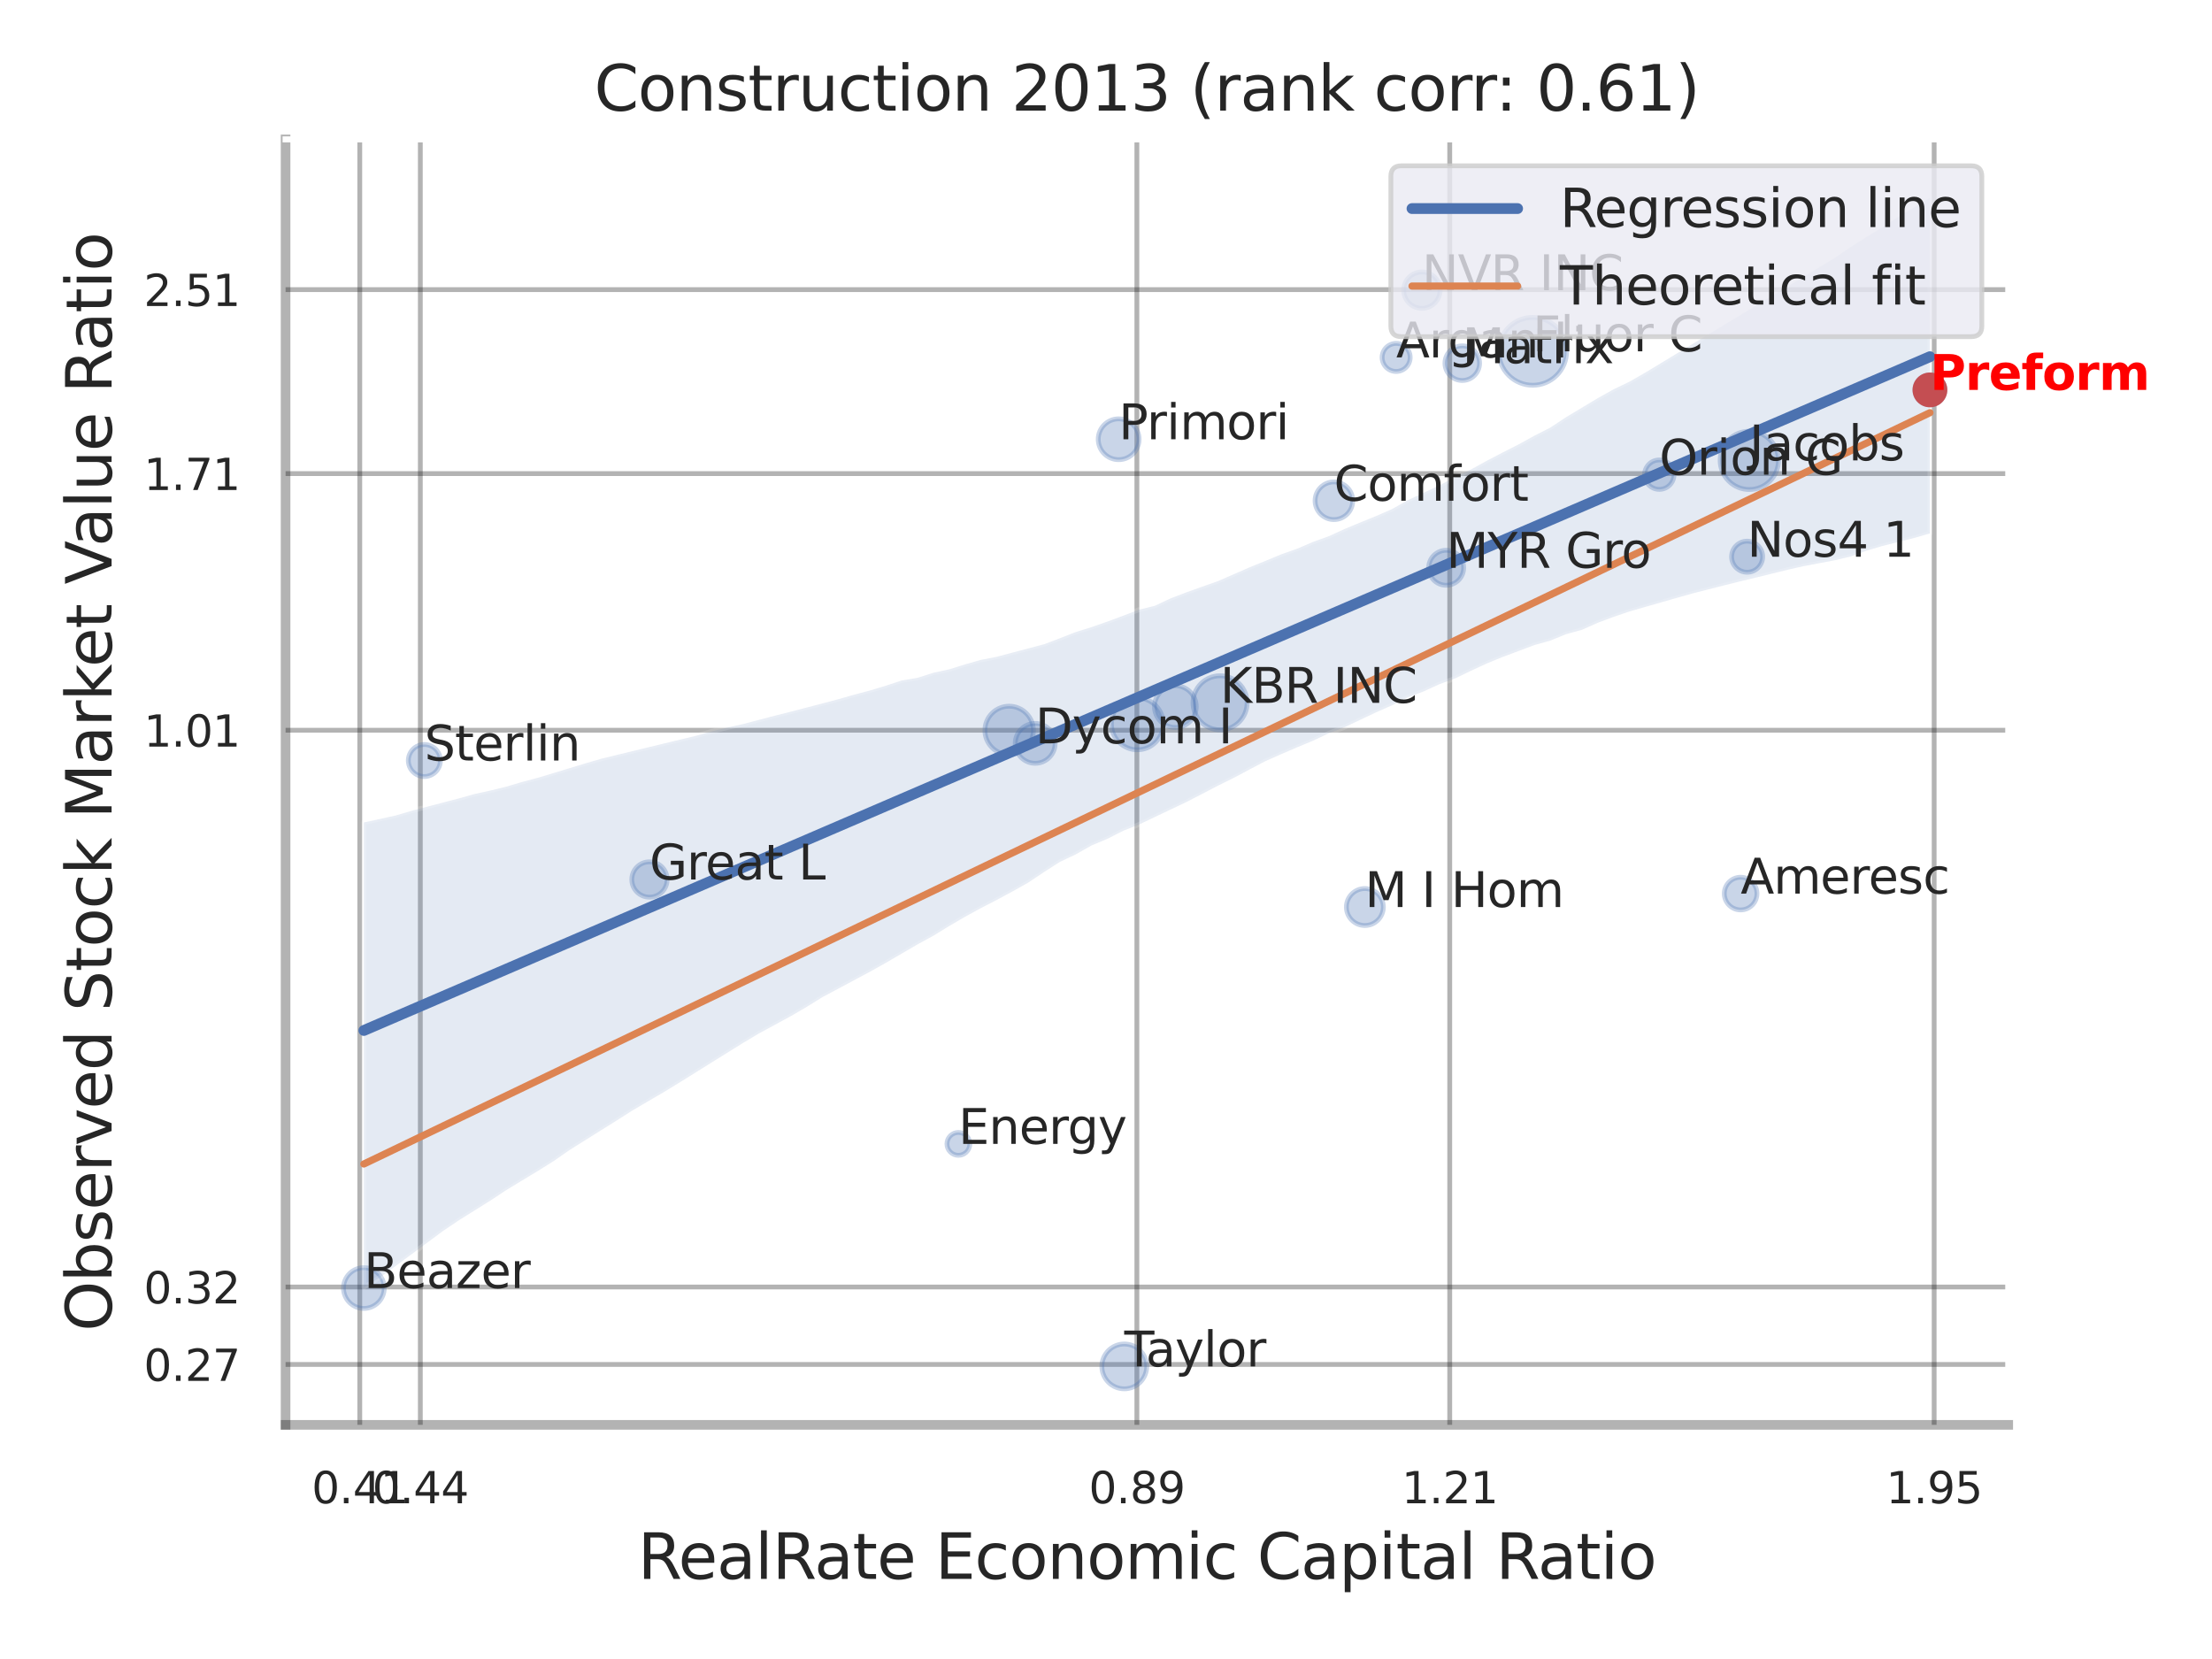 <?xml version="1.0" encoding="utf-8" standalone="no"?>
<!DOCTYPE svg PUBLIC "-//W3C//DTD SVG 1.1//EN"
  "http://www.w3.org/Graphics/SVG/1.1/DTD/svg11.dtd">
<svg xmlns:xlink="http://www.w3.org/1999/xlink" width="460.8pt" height="345.6pt" viewBox="0 0 460.8 345.6" xmlns="http://www.w3.org/2000/svg" version="1.1">
 <defs>
  <style type="text/css">*{stroke-linejoin: round; stroke-linecap: butt}</style>
 </defs>
 <g id="figure_1">
  <g id="patch_1">
   <path d="M 0 345.6 
L 460.8 345.6 
L 460.8 0 
L 0 0 
z
" style="fill: #ffffff"/>
  </g>
  <g id="axes_1">
   <g id="patch_2">
    <path d="M 59.49 296.82 
L 418.353 296.82 
L 418.353 29.04 
L 59.49 29.04 
z
" style="fill: #ffffff"/>
   </g>
   <g id="matplotlib.axis_1">
    <g id="xtick_1">
     <g id="line2d_1">
      <path d="M 74.946 296.82 
L 74.946 29.04 
" clip-path="url(#p2d431f4d1d)" style="fill: none; stroke: #000000; stroke-opacity: 0.3; stroke-linecap: round"/>
     </g>
     <g id="text_1">
      <!-- 0.41 -->
      <g style="fill: #262626" transform="translate(64.927 313.159) scale(0.09 -0.09)">
       <defs>
        <path id="DejaVuSans-30" d="M 2034 4250 
Q 1547 4250 1301 3770 
Q 1056 3291 1056 2328 
Q 1056 1369 1301 889 
Q 1547 409 2034 409 
Q 2525 409 2770 889 
Q 3016 1369 3016 2328 
Q 3016 3291 2770 3770 
Q 2525 4250 2034 4250 
z
M 2034 4750 
Q 2819 4750 3233 4129 
Q 3647 3509 3647 2328 
Q 3647 1150 3233 529 
Q 2819 -91 2034 -91 
Q 1250 -91 836 529 
Q 422 1150 422 2328 
Q 422 3509 836 4129 
Q 1250 4750 2034 4750 
z
" transform="scale(0.016)"/>
        <path id="DejaVuSans-2e" d="M 684 794 
L 1344 794 
L 1344 0 
L 684 0 
L 684 794 
z
" transform="scale(0.016)"/>
        <path id="DejaVuSans-34" d="M 2419 4116 
L 825 1625 
L 2419 1625 
L 2419 4116 
z
M 2253 4666 
L 3047 4666 
L 3047 1625 
L 3713 1625 
L 3713 1100 
L 3047 1100 
L 3047 0 
L 2419 0 
L 2419 1100 
L 313 1100 
L 313 1709 
L 2253 4666 
z
" transform="scale(0.016)"/>
        <path id="DejaVuSans-31" d="M 794 531 
L 1825 531 
L 1825 4091 
L 703 3866 
L 703 4441 
L 1819 4666 
L 2450 4666 
L 2450 531 
L 3481 531 
L 3481 0 
L 794 0 
L 794 531 
z
" transform="scale(0.016)"/>
       </defs>
       <use xlink:href="#DejaVuSans-30"/>
       <use xlink:href="#DejaVuSans-2e" x="63.623"/>
       <use xlink:href="#DejaVuSans-34" x="95.41"/>
       <use xlink:href="#DejaVuSans-31" x="159.033"/>
      </g>
     </g>
    </g>
    <g id="xtick_2">
     <g id="line2d_2">
      <path d="M 87.561 296.82 
L 87.561 29.04 
" clip-path="url(#p2d431f4d1d)" style="fill: none; stroke: #000000; stroke-opacity: 0.3; stroke-linecap: round"/>
     </g>
     <g id="text_2">
      <!-- 0.44 -->
      <g style="fill: #262626" transform="translate(77.541 313.159) scale(0.09 -0.09)">
       <use xlink:href="#DejaVuSans-30"/>
       <use xlink:href="#DejaVuSans-2e" x="63.623"/>
       <use xlink:href="#DejaVuSans-34" x="95.41"/>
       <use xlink:href="#DejaVuSans-34" x="159.033"/>
      </g>
     </g>
    </g>
    <g id="xtick_3">
     <g id="line2d_3">
      <path d="M 236.831 296.82 
L 236.831 29.04 
" clip-path="url(#p2d431f4d1d)" style="fill: none; stroke: #000000; stroke-opacity: 0.3; stroke-linecap: round"/>
     </g>
     <g id="text_3">
      <!-- 0.89 -->
      <g style="fill: #262626" transform="translate(226.811 313.159) scale(0.09 -0.09)">
       <defs>
        <path id="DejaVuSans-38" d="M 2034 2216 
Q 1584 2216 1326 1975 
Q 1069 1734 1069 1313 
Q 1069 891 1326 650 
Q 1584 409 2034 409 
Q 2484 409 2743 651 
Q 3003 894 3003 1313 
Q 3003 1734 2745 1975 
Q 2488 2216 2034 2216 
z
M 1403 2484 
Q 997 2584 770 2862 
Q 544 3141 544 3541 
Q 544 4100 942 4425 
Q 1341 4750 2034 4750 
Q 2731 4750 3128 4425 
Q 3525 4100 3525 3541 
Q 3525 3141 3298 2862 
Q 3072 2584 2669 2484 
Q 3125 2378 3379 2068 
Q 3634 1759 3634 1313 
Q 3634 634 3220 271 
Q 2806 -91 2034 -91 
Q 1263 -91 848 271 
Q 434 634 434 1313 
Q 434 1759 690 2068 
Q 947 2378 1403 2484 
z
M 1172 3481 
Q 1172 3119 1398 2916 
Q 1625 2713 2034 2713 
Q 2441 2713 2670 2916 
Q 2900 3119 2900 3481 
Q 2900 3844 2670 4047 
Q 2441 4250 2034 4250 
Q 1625 4250 1398 4047 
Q 1172 3844 1172 3481 
z
" transform="scale(0.016)"/>
        <path id="DejaVuSans-39" d="M 703 97 
L 703 672 
Q 941 559 1184 500 
Q 1428 441 1663 441 
Q 2288 441 2617 861 
Q 2947 1281 2994 2138 
Q 2813 1869 2534 1725 
Q 2256 1581 1919 1581 
Q 1219 1581 811 2004 
Q 403 2428 403 3163 
Q 403 3881 828 4315 
Q 1253 4750 1959 4750 
Q 2769 4750 3195 4129 
Q 3622 3509 3622 2328 
Q 3622 1225 3098 567 
Q 2575 -91 1691 -91 
Q 1453 -91 1209 -44 
Q 966 3 703 97 
z
M 1959 2075 
Q 2384 2075 2632 2365 
Q 2881 2656 2881 3163 
Q 2881 3666 2632 3958 
Q 2384 4250 1959 4250 
Q 1534 4250 1286 3958 
Q 1038 3666 1038 3163 
Q 1038 2656 1286 2365 
Q 1534 2075 1959 2075 
z
" transform="scale(0.016)"/>
       </defs>
       <use xlink:href="#DejaVuSans-30"/>
       <use xlink:href="#DejaVuSans-2e" x="63.623"/>
       <use xlink:href="#DejaVuSans-38" x="95.41"/>
       <use xlink:href="#DejaVuSans-39" x="159.033"/>
      </g>
     </g>
    </g>
    <g id="xtick_4">
     <g id="line2d_4">
      <path d="M 302.005 296.82 
L 302.005 29.04 
" clip-path="url(#p2d431f4d1d)" style="fill: none; stroke: #000000; stroke-opacity: 0.3; stroke-linecap: round"/>
     </g>
     <g id="text_4">
      <!-- 1.21 -->
      <g style="fill: #262626" transform="translate(291.985 313.159) scale(0.09 -0.09)">
       <defs>
        <path id="DejaVuSans-32" d="M 1228 531 
L 3431 531 
L 3431 0 
L 469 0 
L 469 531 
Q 828 903 1448 1529 
Q 2069 2156 2228 2338 
Q 2531 2678 2651 2914 
Q 2772 3150 2772 3378 
Q 2772 3750 2511 3984 
Q 2250 4219 1831 4219 
Q 1534 4219 1204 4116 
Q 875 4013 500 3803 
L 500 4441 
Q 881 4594 1212 4672 
Q 1544 4750 1819 4750 
Q 2544 4750 2975 4387 
Q 3406 4025 3406 3419 
Q 3406 3131 3298 2873 
Q 3191 2616 2906 2266 
Q 2828 2175 2409 1742 
Q 1991 1309 1228 531 
z
" transform="scale(0.016)"/>
       </defs>
       <use xlink:href="#DejaVuSans-31"/>
       <use xlink:href="#DejaVuSans-2e" x="63.623"/>
       <use xlink:href="#DejaVuSans-32" x="95.41"/>
       <use xlink:href="#DejaVuSans-31" x="159.033"/>
      </g>
     </g>
    </g>
    <g id="xtick_5">
     <g id="line2d_5">
      <path d="M 402.92 296.82 
L 402.92 29.04 
" clip-path="url(#p2d431f4d1d)" style="fill: none; stroke: #000000; stroke-opacity: 0.3; stroke-linecap: round"/>
     </g>
     <g id="text_5">
      <!-- 1.95 -->
      <g style="fill: #262626" transform="translate(392.9 313.159) scale(0.09 -0.09)">
       <defs>
        <path id="DejaVuSans-35" d="M 691 4666 
L 3169 4666 
L 3169 4134 
L 1269 4134 
L 1269 2991 
Q 1406 3038 1543 3061 
Q 1681 3084 1819 3084 
Q 2600 3084 3056 2656 
Q 3513 2228 3513 1497 
Q 3513 744 3044 326 
Q 2575 -91 1722 -91 
Q 1428 -91 1123 -41 
Q 819 9 494 109 
L 494 744 
Q 775 591 1075 516 
Q 1375 441 1709 441 
Q 2250 441 2565 725 
Q 2881 1009 2881 1497 
Q 2881 1984 2565 2268 
Q 2250 2553 1709 2553 
Q 1456 2553 1204 2497 
Q 953 2441 691 2322 
L 691 4666 
z
" transform="scale(0.016)"/>
       </defs>
       <use xlink:href="#DejaVuSans-31"/>
       <use xlink:href="#DejaVuSans-2e" x="63.623"/>
       <use xlink:href="#DejaVuSans-39" x="95.41"/>
       <use xlink:href="#DejaVuSans-35" x="159.033"/>
      </g>
     </g>
    </g>
    <g id="xtick_6"/>
    <g id="xtick_7"/>
    <g id="xtick_8"/>
    <g id="text_6">
     <!-- RealRate Economic Capital Ratio -->
     <g style="fill: #262626" transform="translate(132.868 328.908) scale(0.13 -0.13)">
      <defs>
       <path id="DejaVuSans-52" d="M 2841 2188 
Q 3044 2119 3236 1894 
Q 3428 1669 3622 1275 
L 4263 0 
L 3584 0 
L 2988 1197 
Q 2756 1666 2539 1819 
Q 2322 1972 1947 1972 
L 1259 1972 
L 1259 0 
L 628 0 
L 628 4666 
L 2053 4666 
Q 2853 4666 3247 4331 
Q 3641 3997 3641 3322 
Q 3641 2881 3436 2590 
Q 3231 2300 2841 2188 
z
M 1259 4147 
L 1259 2491 
L 2053 2491 
Q 2509 2491 2742 2702 
Q 2975 2913 2975 3322 
Q 2975 3731 2742 3939 
Q 2509 4147 2053 4147 
L 1259 4147 
z
" transform="scale(0.016)"/>
       <path id="DejaVuSans-65" d="M 3597 1894 
L 3597 1613 
L 953 1613 
Q 991 1019 1311 708 
Q 1631 397 2203 397 
Q 2534 397 2845 478 
Q 3156 559 3463 722 
L 3463 178 
Q 3153 47 2828 -22 
Q 2503 -91 2169 -91 
Q 1331 -91 842 396 
Q 353 884 353 1716 
Q 353 2575 817 3079 
Q 1281 3584 2069 3584 
Q 2775 3584 3186 3129 
Q 3597 2675 3597 1894 
z
M 3022 2063 
Q 3016 2534 2758 2815 
Q 2500 3097 2075 3097 
Q 1594 3097 1305 2825 
Q 1016 2553 972 2059 
L 3022 2063 
z
" transform="scale(0.016)"/>
       <path id="DejaVuSans-61" d="M 2194 1759 
Q 1497 1759 1228 1600 
Q 959 1441 959 1056 
Q 959 750 1161 570 
Q 1363 391 1709 391 
Q 2188 391 2477 730 
Q 2766 1069 2766 1631 
L 2766 1759 
L 2194 1759 
z
M 3341 1997 
L 3341 0 
L 2766 0 
L 2766 531 
Q 2569 213 2275 61 
Q 1981 -91 1556 -91 
Q 1019 -91 701 211 
Q 384 513 384 1019 
Q 384 1609 779 1909 
Q 1175 2209 1959 2209 
L 2766 2209 
L 2766 2266 
Q 2766 2663 2505 2880 
Q 2244 3097 1772 3097 
Q 1472 3097 1187 3025 
Q 903 2953 641 2809 
L 641 3341 
Q 956 3463 1253 3523 
Q 1550 3584 1831 3584 
Q 2591 3584 2966 3190 
Q 3341 2797 3341 1997 
z
" transform="scale(0.016)"/>
       <path id="DejaVuSans-6c" d="M 603 4863 
L 1178 4863 
L 1178 0 
L 603 0 
L 603 4863 
z
" transform="scale(0.016)"/>
       <path id="DejaVuSans-74" d="M 1172 4494 
L 1172 3500 
L 2356 3500 
L 2356 3053 
L 1172 3053 
L 1172 1153 
Q 1172 725 1289 603 
Q 1406 481 1766 481 
L 2356 481 
L 2356 0 
L 1766 0 
Q 1100 0 847 248 
Q 594 497 594 1153 
L 594 3053 
L 172 3053 
L 172 3500 
L 594 3500 
L 594 4494 
L 1172 4494 
z
" transform="scale(0.016)"/>
       <path id="DejaVuSans-20" transform="scale(0.016)"/>
       <path id="DejaVuSans-45" d="M 628 4666 
L 3578 4666 
L 3578 4134 
L 1259 4134 
L 1259 2753 
L 3481 2753 
L 3481 2222 
L 1259 2222 
L 1259 531 
L 3634 531 
L 3634 0 
L 628 0 
L 628 4666 
z
" transform="scale(0.016)"/>
       <path id="DejaVuSans-63" d="M 3122 3366 
L 3122 2828 
Q 2878 2963 2633 3030 
Q 2388 3097 2138 3097 
Q 1578 3097 1268 2742 
Q 959 2388 959 1747 
Q 959 1106 1268 751 
Q 1578 397 2138 397 
Q 2388 397 2633 464 
Q 2878 531 3122 666 
L 3122 134 
Q 2881 22 2623 -34 
Q 2366 -91 2075 -91 
Q 1284 -91 818 406 
Q 353 903 353 1747 
Q 353 2603 823 3093 
Q 1294 3584 2113 3584 
Q 2378 3584 2631 3529 
Q 2884 3475 3122 3366 
z
" transform="scale(0.016)"/>
       <path id="DejaVuSans-6f" d="M 1959 3097 
Q 1497 3097 1228 2736 
Q 959 2375 959 1747 
Q 959 1119 1226 758 
Q 1494 397 1959 397 
Q 2419 397 2687 759 
Q 2956 1122 2956 1747 
Q 2956 2369 2687 2733 
Q 2419 3097 1959 3097 
z
M 1959 3584 
Q 2709 3584 3137 3096 
Q 3566 2609 3566 1747 
Q 3566 888 3137 398 
Q 2709 -91 1959 -91 
Q 1206 -91 779 398 
Q 353 888 353 1747 
Q 353 2609 779 3096 
Q 1206 3584 1959 3584 
z
" transform="scale(0.016)"/>
       <path id="DejaVuSans-6e" d="M 3513 2113 
L 3513 0 
L 2938 0 
L 2938 2094 
Q 2938 2591 2744 2837 
Q 2550 3084 2163 3084 
Q 1697 3084 1428 2787 
Q 1159 2491 1159 1978 
L 1159 0 
L 581 0 
L 581 3500 
L 1159 3500 
L 1159 2956 
Q 1366 3272 1645 3428 
Q 1925 3584 2291 3584 
Q 2894 3584 3203 3211 
Q 3513 2838 3513 2113 
z
" transform="scale(0.016)"/>
       <path id="DejaVuSans-6d" d="M 3328 2828 
Q 3544 3216 3844 3400 
Q 4144 3584 4550 3584 
Q 5097 3584 5394 3201 
Q 5691 2819 5691 2113 
L 5691 0 
L 5113 0 
L 5113 2094 
Q 5113 2597 4934 2840 
Q 4756 3084 4391 3084 
Q 3944 3084 3684 2787 
Q 3425 2491 3425 1978 
L 3425 0 
L 2847 0 
L 2847 2094 
Q 2847 2600 2669 2842 
Q 2491 3084 2119 3084 
Q 1678 3084 1418 2786 
Q 1159 2488 1159 1978 
L 1159 0 
L 581 0 
L 581 3500 
L 1159 3500 
L 1159 2956 
Q 1356 3278 1631 3431 
Q 1906 3584 2284 3584 
Q 2666 3584 2933 3390 
Q 3200 3197 3328 2828 
z
" transform="scale(0.016)"/>
       <path id="DejaVuSans-69" d="M 603 3500 
L 1178 3500 
L 1178 0 
L 603 0 
L 603 3500 
z
M 603 4863 
L 1178 4863 
L 1178 4134 
L 603 4134 
L 603 4863 
z
" transform="scale(0.016)"/>
       <path id="DejaVuSans-43" d="M 4122 4306 
L 4122 3641 
Q 3803 3938 3442 4084 
Q 3081 4231 2675 4231 
Q 1875 4231 1450 3742 
Q 1025 3253 1025 2328 
Q 1025 1406 1450 917 
Q 1875 428 2675 428 
Q 3081 428 3442 575 
Q 3803 722 4122 1019 
L 4122 359 
Q 3791 134 3420 21 
Q 3050 -91 2638 -91 
Q 1578 -91 968 557 
Q 359 1206 359 2328 
Q 359 3453 968 4101 
Q 1578 4750 2638 4750 
Q 3056 4750 3426 4639 
Q 3797 4528 4122 4306 
z
" transform="scale(0.016)"/>
       <path id="DejaVuSans-70" d="M 1159 525 
L 1159 -1331 
L 581 -1331 
L 581 3500 
L 1159 3500 
L 1159 2969 
Q 1341 3281 1617 3432 
Q 1894 3584 2278 3584 
Q 2916 3584 3314 3078 
Q 3713 2572 3713 1747 
Q 3713 922 3314 415 
Q 2916 -91 2278 -91 
Q 1894 -91 1617 61 
Q 1341 213 1159 525 
z
M 3116 1747 
Q 3116 2381 2855 2742 
Q 2594 3103 2138 3103 
Q 1681 3103 1420 2742 
Q 1159 2381 1159 1747 
Q 1159 1113 1420 752 
Q 1681 391 2138 391 
Q 2594 391 2855 752 
Q 3116 1113 3116 1747 
z
" transform="scale(0.016)"/>
      </defs>
      <use xlink:href="#DejaVuSans-52"/>
      <use xlink:href="#DejaVuSans-65" x="64.982"/>
      <use xlink:href="#DejaVuSans-61" x="126.506"/>
      <use xlink:href="#DejaVuSans-6c" x="187.785"/>
      <use xlink:href="#DejaVuSans-52" x="215.568"/>
      <use xlink:href="#DejaVuSans-61" x="282.801"/>
      <use xlink:href="#DejaVuSans-74" x="344.08"/>
      <use xlink:href="#DejaVuSans-65" x="383.289"/>
      <use xlink:href="#DejaVuSans-20" x="444.812"/>
      <use xlink:href="#DejaVuSans-45" x="476.6"/>
      <use xlink:href="#DejaVuSans-63" x="539.783"/>
      <use xlink:href="#DejaVuSans-6f" x="594.764"/>
      <use xlink:href="#DejaVuSans-6e" x="655.945"/>
      <use xlink:href="#DejaVuSans-6f" x="719.324"/>
      <use xlink:href="#DejaVuSans-6d" x="780.506"/>
      <use xlink:href="#DejaVuSans-69" x="877.918"/>
      <use xlink:href="#DejaVuSans-63" x="905.701"/>
      <use xlink:href="#DejaVuSans-20" x="960.682"/>
      <use xlink:href="#DejaVuSans-43" x="992.469"/>
      <use xlink:href="#DejaVuSans-61" x="1062.293"/>
      <use xlink:href="#DejaVuSans-70" x="1123.572"/>
      <use xlink:href="#DejaVuSans-69" x="1187.049"/>
      <use xlink:href="#DejaVuSans-74" x="1214.832"/>
      <use xlink:href="#DejaVuSans-61" x="1254.041"/>
      <use xlink:href="#DejaVuSans-6c" x="1315.32"/>
      <use xlink:href="#DejaVuSans-20" x="1343.104"/>
      <use xlink:href="#DejaVuSans-52" x="1374.891"/>
      <use xlink:href="#DejaVuSans-61" x="1442.123"/>
      <use xlink:href="#DejaVuSans-74" x="1503.402"/>
      <use xlink:href="#DejaVuSans-69" x="1542.611"/>
      <use xlink:href="#DejaVuSans-6f" x="1570.395"/>
     </g>
    </g>
   </g>
   <g id="matplotlib.axis_2">
    <g id="ytick_1">
     <g id="line2d_6">
      <path d="M 59.49 284.244 
L 418.353 284.244 
" clip-path="url(#p2d431f4d1d)" style="fill: none; stroke: #000000; stroke-opacity: 0.3; stroke-linecap: round"/>
     </g>
     <g id="text_7">
      <!-- 0.27 -->
      <g style="fill: #262626" transform="translate(29.951 287.663) scale(0.09 -0.09)">
       <defs>
        <path id="DejaVuSans-37" d="M 525 4666 
L 3525 4666 
L 3525 4397 
L 1831 0 
L 1172 0 
L 2766 4134 
L 525 4134 
L 525 4666 
z
" transform="scale(0.016)"/>
       </defs>
       <use xlink:href="#DejaVuSans-30"/>
       <use xlink:href="#DejaVuSans-2e" x="63.623"/>
       <use xlink:href="#DejaVuSans-32" x="95.41"/>
       <use xlink:href="#DejaVuSans-37" x="159.033"/>
      </g>
     </g>
    </g>
    <g id="ytick_2">
     <g id="line2d_7">
      <path d="M 59.49 268.106 
L 418.353 268.106 
" clip-path="url(#p2d431f4d1d)" style="fill: none; stroke: #000000; stroke-opacity: 0.3; stroke-linecap: round"/>
     </g>
     <g id="text_8">
      <!-- 0.32 -->
      <g style="fill: #262626" transform="translate(29.951 271.525) scale(0.09 -0.09)">
       <defs>
        <path id="DejaVuSans-33" d="M 2597 2516 
Q 3050 2419 3304 2112 
Q 3559 1806 3559 1356 
Q 3559 666 3084 287 
Q 2609 -91 1734 -91 
Q 1441 -91 1130 -33 
Q 819 25 488 141 
L 488 750 
Q 750 597 1062 519 
Q 1375 441 1716 441 
Q 2309 441 2620 675 
Q 2931 909 2931 1356 
Q 2931 1769 2642 2001 
Q 2353 2234 1838 2234 
L 1294 2234 
L 1294 2753 
L 1863 2753 
Q 2328 2753 2575 2939 
Q 2822 3125 2822 3475 
Q 2822 3834 2567 4026 
Q 2313 4219 1838 4219 
Q 1578 4219 1281 4162 
Q 984 4106 628 3988 
L 628 4550 
Q 988 4650 1302 4700 
Q 1616 4750 1894 4750 
Q 2613 4750 3031 4423 
Q 3450 4097 3450 3541 
Q 3450 3153 3228 2886 
Q 3006 2619 2597 2516 
z
" transform="scale(0.016)"/>
       </defs>
       <use xlink:href="#DejaVuSans-30"/>
       <use xlink:href="#DejaVuSans-2e" x="63.623"/>
       <use xlink:href="#DejaVuSans-33" x="95.41"/>
       <use xlink:href="#DejaVuSans-32" x="159.033"/>
      </g>
     </g>
    </g>
    <g id="ytick_3">
     <g id="line2d_8">
      <path d="M 59.49 152.116 
L 418.353 152.116 
" clip-path="url(#p2d431f4d1d)" style="fill: none; stroke: #000000; stroke-opacity: 0.3; stroke-linecap: round"/>
     </g>
     <g id="text_9">
      <!-- 1.01 -->
      <g style="fill: #262626" transform="translate(29.951 155.535) scale(0.09 -0.09)">
       <use xlink:href="#DejaVuSans-31"/>
       <use xlink:href="#DejaVuSans-2e" x="63.623"/>
       <use xlink:href="#DejaVuSans-30" x="95.41"/>
       <use xlink:href="#DejaVuSans-31" x="159.033"/>
      </g>
     </g>
    </g>
    <g id="ytick_4">
     <g id="line2d_9">
      <path d="M 59.49 98.66 
L 418.353 98.66 
" clip-path="url(#p2d431f4d1d)" style="fill: none; stroke: #000000; stroke-opacity: 0.3; stroke-linecap: round"/>
     </g>
     <g id="text_10">
      <!-- 1.71 -->
      <g style="fill: #262626" transform="translate(29.951 102.079) scale(0.09 -0.09)">
       <use xlink:href="#DejaVuSans-31"/>
       <use xlink:href="#DejaVuSans-2e" x="63.623"/>
       <use xlink:href="#DejaVuSans-37" x="95.41"/>
       <use xlink:href="#DejaVuSans-31" x="159.033"/>
      </g>
     </g>
    </g>
    <g id="ytick_5">
     <g id="line2d_10">
      <path d="M 59.49 60.333 
L 418.353 60.333 
" clip-path="url(#p2d431f4d1d)" style="fill: none; stroke: #000000; stroke-opacity: 0.3; stroke-linecap: round"/>
     </g>
     <g id="text_11">
      <!-- 2.51 -->
      <g style="fill: #262626" transform="translate(29.951 63.752) scale(0.09 -0.09)">
       <use xlink:href="#DejaVuSans-32"/>
       <use xlink:href="#DejaVuSans-2e" x="63.623"/>
       <use xlink:href="#DejaVuSans-35" x="95.41"/>
       <use xlink:href="#DejaVuSans-31" x="159.033"/>
      </g>
     </g>
    </g>
    <g id="ytick_6"/>
    <g id="ytick_7"/>
    <g id="ytick_8"/>
    <g id="text_12">
     <!-- Observed Stock Market Value Ratio -->
     <g style="fill: #262626" transform="translate(23.247 277.332) rotate(-90) scale(0.13 -0.13)">
      <defs>
       <path id="DejaVuSans-4f" d="M 2522 4238 
Q 1834 4238 1429 3725 
Q 1025 3213 1025 2328 
Q 1025 1447 1429 934 
Q 1834 422 2522 422 
Q 3209 422 3611 934 
Q 4013 1447 4013 2328 
Q 4013 3213 3611 3725 
Q 3209 4238 2522 4238 
z
M 2522 4750 
Q 3503 4750 4090 4092 
Q 4678 3434 4678 2328 
Q 4678 1225 4090 567 
Q 3503 -91 2522 -91 
Q 1538 -91 948 565 
Q 359 1222 359 2328 
Q 359 3434 948 4092 
Q 1538 4750 2522 4750 
z
" transform="scale(0.016)"/>
       <path id="DejaVuSans-62" d="M 3116 1747 
Q 3116 2381 2855 2742 
Q 2594 3103 2138 3103 
Q 1681 3103 1420 2742 
Q 1159 2381 1159 1747 
Q 1159 1113 1420 752 
Q 1681 391 2138 391 
Q 2594 391 2855 752 
Q 3116 1113 3116 1747 
z
M 1159 2969 
Q 1341 3281 1617 3432 
Q 1894 3584 2278 3584 
Q 2916 3584 3314 3078 
Q 3713 2572 3713 1747 
Q 3713 922 3314 415 
Q 2916 -91 2278 -91 
Q 1894 -91 1617 61 
Q 1341 213 1159 525 
L 1159 0 
L 581 0 
L 581 4863 
L 1159 4863 
L 1159 2969 
z
" transform="scale(0.016)"/>
       <path id="DejaVuSans-73" d="M 2834 3397 
L 2834 2853 
Q 2591 2978 2328 3040 
Q 2066 3103 1784 3103 
Q 1356 3103 1142 2972 
Q 928 2841 928 2578 
Q 928 2378 1081 2264 
Q 1234 2150 1697 2047 
L 1894 2003 
Q 2506 1872 2764 1633 
Q 3022 1394 3022 966 
Q 3022 478 2636 193 
Q 2250 -91 1575 -91 
Q 1294 -91 989 -36 
Q 684 19 347 128 
L 347 722 
Q 666 556 975 473 
Q 1284 391 1588 391 
Q 1994 391 2212 530 
Q 2431 669 2431 922 
Q 2431 1156 2273 1281 
Q 2116 1406 1581 1522 
L 1381 1569 
Q 847 1681 609 1914 
Q 372 2147 372 2553 
Q 372 3047 722 3315 
Q 1072 3584 1716 3584 
Q 2034 3584 2315 3537 
Q 2597 3491 2834 3397 
z
" transform="scale(0.016)"/>
       <path id="DejaVuSans-72" d="M 2631 2963 
Q 2534 3019 2420 3045 
Q 2306 3072 2169 3072 
Q 1681 3072 1420 2755 
Q 1159 2438 1159 1844 
L 1159 0 
L 581 0 
L 581 3500 
L 1159 3500 
L 1159 2956 
Q 1341 3275 1631 3429 
Q 1922 3584 2338 3584 
Q 2397 3584 2469 3576 
Q 2541 3569 2628 3553 
L 2631 2963 
z
" transform="scale(0.016)"/>
       <path id="DejaVuSans-76" d="M 191 3500 
L 800 3500 
L 1894 563 
L 2988 3500 
L 3597 3500 
L 2284 0 
L 1503 0 
L 191 3500 
z
" transform="scale(0.016)"/>
       <path id="DejaVuSans-64" d="M 2906 2969 
L 2906 4863 
L 3481 4863 
L 3481 0 
L 2906 0 
L 2906 525 
Q 2725 213 2448 61 
Q 2172 -91 1784 -91 
Q 1150 -91 751 415 
Q 353 922 353 1747 
Q 353 2572 751 3078 
Q 1150 3584 1784 3584 
Q 2172 3584 2448 3432 
Q 2725 3281 2906 2969 
z
M 947 1747 
Q 947 1113 1208 752 
Q 1469 391 1925 391 
Q 2381 391 2643 752 
Q 2906 1113 2906 1747 
Q 2906 2381 2643 2742 
Q 2381 3103 1925 3103 
Q 1469 3103 1208 2742 
Q 947 2381 947 1747 
z
" transform="scale(0.016)"/>
       <path id="DejaVuSans-53" d="M 3425 4513 
L 3425 3897 
Q 3066 4069 2747 4153 
Q 2428 4238 2131 4238 
Q 1616 4238 1336 4038 
Q 1056 3838 1056 3469 
Q 1056 3159 1242 3001 
Q 1428 2844 1947 2747 
L 2328 2669 
Q 3034 2534 3370 2195 
Q 3706 1856 3706 1288 
Q 3706 609 3251 259 
Q 2797 -91 1919 -91 
Q 1588 -91 1214 -16 
Q 841 59 441 206 
L 441 856 
Q 825 641 1194 531 
Q 1563 422 1919 422 
Q 2459 422 2753 634 
Q 3047 847 3047 1241 
Q 3047 1584 2836 1778 
Q 2625 1972 2144 2069 
L 1759 2144 
Q 1053 2284 737 2584 
Q 422 2884 422 3419 
Q 422 4038 858 4394 
Q 1294 4750 2059 4750 
Q 2388 4750 2728 4690 
Q 3069 4631 3425 4513 
z
" transform="scale(0.016)"/>
       <path id="DejaVuSans-6b" d="M 581 4863 
L 1159 4863 
L 1159 1991 
L 2875 3500 
L 3609 3500 
L 1753 1863 
L 3688 0 
L 2938 0 
L 1159 1709 
L 1159 0 
L 581 0 
L 581 4863 
z
" transform="scale(0.016)"/>
       <path id="DejaVuSans-4d" d="M 628 4666 
L 1569 4666 
L 2759 1491 
L 3956 4666 
L 4897 4666 
L 4897 0 
L 4281 0 
L 4281 4097 
L 3078 897 
L 2444 897 
L 1241 4097 
L 1241 0 
L 628 0 
L 628 4666 
z
" transform="scale(0.016)"/>
       <path id="DejaVuSans-56" d="M 1831 0 
L 50 4666 
L 709 4666 
L 2188 738 
L 3669 4666 
L 4325 4666 
L 2547 0 
L 1831 0 
z
" transform="scale(0.016)"/>
       <path id="DejaVuSans-75" d="M 544 1381 
L 544 3500 
L 1119 3500 
L 1119 1403 
Q 1119 906 1312 657 
Q 1506 409 1894 409 
Q 2359 409 2629 706 
Q 2900 1003 2900 1516 
L 2900 3500 
L 3475 3500 
L 3475 0 
L 2900 0 
L 2900 538 
Q 2691 219 2414 64 
Q 2138 -91 1772 -91 
Q 1169 -91 856 284 
Q 544 659 544 1381 
z
M 1991 3584 
L 1991 3584 
z
" transform="scale(0.016)"/>
      </defs>
      <use xlink:href="#DejaVuSans-4f"/>
      <use xlink:href="#DejaVuSans-62" x="78.711"/>
      <use xlink:href="#DejaVuSans-73" x="142.188"/>
      <use xlink:href="#DejaVuSans-65" x="194.287"/>
      <use xlink:href="#DejaVuSans-72" x="255.811"/>
      <use xlink:href="#DejaVuSans-76" x="296.924"/>
      <use xlink:href="#DejaVuSans-65" x="356.104"/>
      <use xlink:href="#DejaVuSans-64" x="417.627"/>
      <use xlink:href="#DejaVuSans-20" x="481.104"/>
      <use xlink:href="#DejaVuSans-53" x="512.891"/>
      <use xlink:href="#DejaVuSans-74" x="576.367"/>
      <use xlink:href="#DejaVuSans-6f" x="615.576"/>
      <use xlink:href="#DejaVuSans-63" x="676.758"/>
      <use xlink:href="#DejaVuSans-6b" x="731.738"/>
      <use xlink:href="#DejaVuSans-20" x="789.648"/>
      <use xlink:href="#DejaVuSans-4d" x="821.436"/>
      <use xlink:href="#DejaVuSans-61" x="907.715"/>
      <use xlink:href="#DejaVuSans-72" x="968.994"/>
      <use xlink:href="#DejaVuSans-6b" x="1010.107"/>
      <use xlink:href="#DejaVuSans-65" x="1064.393"/>
      <use xlink:href="#DejaVuSans-74" x="1125.916"/>
      <use xlink:href="#DejaVuSans-20" x="1165.125"/>
      <use xlink:href="#DejaVuSans-56" x="1196.912"/>
      <use xlink:href="#DejaVuSans-61" x="1257.57"/>
      <use xlink:href="#DejaVuSans-6c" x="1318.85"/>
      <use xlink:href="#DejaVuSans-75" x="1346.633"/>
      <use xlink:href="#DejaVuSans-65" x="1410.012"/>
      <use xlink:href="#DejaVuSans-20" x="1471.535"/>
      <use xlink:href="#DejaVuSans-52" x="1503.322"/>
      <use xlink:href="#DejaVuSans-61" x="1570.555"/>
      <use xlink:href="#DejaVuSans-74" x="1631.834"/>
      <use xlink:href="#DejaVuSans-69" x="1671.043"/>
      <use xlink:href="#DejaVuSans-6f" x="1698.826"/>
     </g>
    </g>
   </g>
   <g id="PathCollection_1">
    <path d="M 210.223 157.204 
C 211.561 157.204 212.845 156.673 213.792 155.726 
C 214.739 154.779 215.271 153.495 215.271 152.156 
C 215.271 150.818 214.739 149.534 213.792 148.587 
C 212.845 147.64 211.561 147.109 210.223 147.109 
C 208.884 147.109 207.6 147.64 206.653 148.587 
C 205.707 149.534 205.175 150.818 205.175 152.156 
C 205.175 153.495 205.707 154.779 206.653 155.726 
C 207.6 156.673 208.884 157.204 210.223 157.204 
z
" clip-path="url(#p2d431f4d1d)" style="fill: #4c72b0; fill-opacity: 0.3; stroke: #4c72b0; stroke-opacity: 0.3"/>
    <path d="M 364.418 101.979 
C 366.03 101.979 367.575 101.339 368.715 100.2 
C 369.854 99.06 370.494 97.515 370.494 95.903 
C 370.494 94.292 369.854 92.746 368.715 91.607 
C 367.575 90.468 366.03 89.827 364.418 89.827 
C 362.807 89.827 361.262 90.468 360.122 91.607 
C 358.983 92.746 358.342 94.292 358.342 95.903 
C 358.342 97.515 358.983 99.06 360.122 100.2 
C 361.262 101.339 362.807 101.979 364.418 101.979 
z
" clip-path="url(#p2d431f4d1d)" style="fill: #4c72b0; fill-opacity: 0.3; stroke: #4c72b0; stroke-opacity: 0.3"/>
    <path d="M 215.651 159.009 
C 216.753 159.009 217.81 158.571 218.589 157.792 
C 219.368 157.013 219.806 155.956 219.806 154.855 
C 219.806 153.753 219.368 152.696 218.589 151.917 
C 217.81 151.138 216.753 150.7 215.651 150.7 
C 214.549 150.7 213.492 151.138 212.713 151.917 
C 211.934 152.696 211.496 153.753 211.496 154.855 
C 211.496 155.956 211.934 157.013 212.713 157.792 
C 213.492 158.571 214.549 159.009 215.651 159.009 
z
" clip-path="url(#p2d431f4d1d)" style="fill: #4c72b0; fill-opacity: 0.3; stroke: #4c72b0; stroke-opacity: 0.3"/>
    <path d="M 402.041 84.349 
C 402.869 84.349 403.664 84.02 404.25 83.434 
C 404.836 82.848 405.165 82.053 405.165 81.224 
C 405.165 80.395 404.836 79.601 404.25 79.015 
C 403.664 78.429 402.869 78.1 402.041 78.1 
C 401.212 78.1 400.417 78.429 399.831 79.015 
C 399.245 79.601 398.916 80.395 398.916 81.224 
C 398.916 82.053 399.245 82.848 399.831 83.434 
C 400.417 84.02 401.212 84.349 402.041 84.349 
z
" clip-path="url(#p2d431f4d1d)" style="fill: #4c72b0; fill-opacity: 0.3; stroke: #4c72b0; stroke-opacity: 0.3"/>
    <path d="M 290.843 77.383 
C 291.619 77.383 292.363 77.075 292.911 76.526 
C 293.46 75.978 293.768 75.234 293.768 74.458 
C 293.768 73.683 293.46 72.939 292.911 72.39 
C 292.363 71.842 291.619 71.534 290.843 71.534 
C 290.068 71.534 289.324 71.842 288.775 72.39 
C 288.227 72.939 287.919 73.683 287.919 74.458 
C 287.919 75.234 288.227 75.978 288.775 76.526 
C 289.324 77.075 290.068 77.383 290.843 77.383 
z
" clip-path="url(#p2d431f4d1d)" style="fill: #4c72b0; fill-opacity: 0.3; stroke: #4c72b0; stroke-opacity: 0.3"/>
    <path d="M 236.925 156.191 
C 238.358 156.191 239.733 155.622 240.746 154.609 
C 241.759 153.595 242.329 152.221 242.329 150.788 
C 242.329 149.355 241.759 147.98 240.746 146.967 
C 239.733 145.954 238.358 145.384 236.925 145.384 
C 235.492 145.384 234.118 145.954 233.104 146.967 
C 232.091 147.98 231.522 149.355 231.522 150.788 
C 231.522 152.221 232.091 153.595 233.104 154.609 
C 234.118 155.622 235.492 156.191 236.925 156.191 
z
" clip-path="url(#p2d431f4d1d)" style="fill: #4c72b0; fill-opacity: 0.3; stroke: #4c72b0; stroke-opacity: 0.3"/>
    <path d="M 301.265 121.922 
C 302.231 121.922 303.157 121.538 303.84 120.855 
C 304.523 120.172 304.907 119.245 304.907 118.279 
C 304.907 117.313 304.523 116.387 303.84 115.704 
C 303.157 115.021 302.231 114.637 301.265 114.637 
C 300.299 114.637 299.372 115.021 298.689 115.704 
C 298.006 116.387 297.622 117.313 297.622 118.279 
C 297.622 119.245 298.006 120.172 298.689 120.855 
C 299.372 121.538 300.299 121.922 301.265 121.922 
z
" clip-path="url(#p2d431f4d1d)" style="fill: #4c72b0; fill-opacity: 0.3; stroke: #4c72b0; stroke-opacity: 0.3"/>
    <path d="M 284.328 192.8 
C 285.349 192.8 286.328 192.394 287.05 191.672 
C 287.772 190.95 288.178 189.971 288.178 188.949 
C 288.178 187.928 287.772 186.949 287.05 186.227 
C 286.328 185.505 285.349 185.099 284.328 185.099 
C 283.307 185.099 282.327 185.505 281.605 186.227 
C 280.883 186.949 280.478 187.928 280.478 188.949 
C 280.478 189.971 280.883 190.95 281.605 191.672 
C 282.327 192.394 283.307 192.8 284.328 192.8 
z
" clip-path="url(#p2d431f4d1d)" style="fill: #4c72b0; fill-opacity: 0.3; stroke: #4c72b0; stroke-opacity: 0.3"/>
    <path d="M 244.849 151.541 
C 246.002 151.541 247.108 151.083 247.924 150.268 
C 248.739 149.452 249.197 148.346 249.197 147.193 
C 249.197 146.04 248.739 144.934 247.924 144.119 
C 247.108 143.303 246.002 142.845 244.849 142.845 
C 243.696 142.845 242.59 143.303 241.775 144.119 
C 240.959 144.934 240.501 146.04 240.501 147.193 
C 240.501 148.346 240.959 149.452 241.775 150.268 
C 242.59 151.083 243.696 151.541 244.849 151.541 
z
" clip-path="url(#p2d431f4d1d)" style="fill: #4c72b0; fill-opacity: 0.3; stroke: #4c72b0; stroke-opacity: 0.3"/>
    <path d="M 304.616 79.26 
C 305.572 79.26 306.489 78.88 307.165 78.204 
C 307.841 77.528 308.221 76.611 308.221 75.655 
C 308.221 74.699 307.841 73.781 307.165 73.105 
C 306.489 72.429 305.572 72.049 304.616 72.049 
C 303.66 72.049 302.743 72.429 302.067 73.105 
C 301.391 73.781 301.011 74.699 301.011 75.655 
C 301.011 76.611 301.391 77.528 302.067 78.204 
C 302.743 78.88 303.66 79.26 304.616 79.26 
z
" clip-path="url(#p2d431f4d1d)" style="fill: #4c72b0; fill-opacity: 0.3; stroke: #4c72b0; stroke-opacity: 0.3"/>
    <path d="M 88.404 161.766 
C 89.289 161.766 90.138 161.414 90.764 160.788 
C 91.39 160.162 91.741 159.313 91.741 158.428 
C 91.741 157.543 91.39 156.694 90.764 156.068 
C 90.138 155.442 89.289 155.09 88.404 155.09 
C 87.519 155.09 86.67 155.442 86.044 156.068 
C 85.418 156.694 85.066 157.543 85.066 158.428 
C 85.066 159.313 85.418 160.162 86.044 160.788 
C 86.67 161.414 87.519 161.766 88.404 161.766 
z
" clip-path="url(#p2d431f4d1d)" style="fill: #4c72b0; fill-opacity: 0.3; stroke: #4c72b0; stroke-opacity: 0.3"/>
    <path d="M 296.206 64.237 
C 297.212 64.237 298.176 63.837 298.887 63.126 
C 299.598 62.415 299.997 61.451 299.997 60.446 
C 299.997 59.441 299.598 58.476 298.887 57.765 
C 298.176 57.054 297.212 56.655 296.206 56.655 
C 295.201 56.655 294.237 57.054 293.526 57.765 
C 292.815 58.476 292.416 59.441 292.416 60.446 
C 292.416 61.451 292.815 62.415 293.526 63.126 
C 294.237 63.837 295.201 64.237 296.206 64.237 
z
" clip-path="url(#p2d431f4d1d)" style="fill: #4c72b0; fill-opacity: 0.3; stroke: #4c72b0; stroke-opacity: 0.3"/>
    <path d="M 75.802 272.57 
C 76.928 272.57 78.008 272.122 78.804 271.326 
C 79.6 270.53 80.048 269.45 80.048 268.324 
C 80.048 267.198 79.6 266.118 78.804 265.322 
C 78.008 264.525 76.928 264.078 75.802 264.078 
C 74.676 264.078 73.596 264.525 72.8 265.322 
C 72.003 266.118 71.556 267.198 71.556 268.324 
C 71.556 269.45 72.003 270.53 72.8 271.326 
C 73.596 272.122 74.676 272.57 75.802 272.57 
z
" clip-path="url(#p2d431f4d1d)" style="fill: #4c72b0; fill-opacity: 0.3; stroke: #4c72b0; stroke-opacity: 0.3"/>
    <path d="M 277.88 108.235 
C 278.92 108.235 279.918 107.821 280.654 107.085 
C 281.39 106.35 281.803 105.352 281.803 104.311 
C 281.803 103.271 281.39 102.273 280.654 101.537 
C 279.918 100.801 278.92 100.388 277.88 100.388 
C 276.839 100.388 275.841 100.801 275.105 101.537 
C 274.37 102.273 273.956 103.271 273.956 104.311 
C 273.956 105.352 274.37 106.35 275.105 107.085 
C 275.841 107.821 276.839 108.235 277.88 108.235 
z
" clip-path="url(#p2d431f4d1d)" style="fill: #4c72b0; fill-opacity: 0.3; stroke: #4c72b0; stroke-opacity: 0.3"/>
    <path d="M 319.286 80.258 
C 321.162 80.258 322.96 79.513 324.286 78.187 
C 325.612 76.861 326.357 75.062 326.357 73.187 
C 326.357 71.311 325.612 69.513 324.286 68.187 
C 322.96 66.861 321.162 66.115 319.286 66.115 
C 317.411 66.115 315.612 66.861 314.286 68.187 
C 312.96 69.513 312.215 71.311 312.215 73.187 
C 312.215 75.062 312.96 76.861 314.286 78.187 
C 315.612 79.513 317.411 80.258 319.286 80.258 
z
" clip-path="url(#p2d431f4d1d)" style="fill: #4c72b0; fill-opacity: 0.3; stroke: #4c72b0; stroke-opacity: 0.3"/>
    <path d="M 363.958 119.207 
C 364.816 119.207 365.639 118.866 366.246 118.259 
C 366.853 117.653 367.193 116.83 367.193 115.972 
C 367.193 115.114 366.853 114.291 366.246 113.684 
C 365.639 113.077 364.816 112.736 363.958 112.736 
C 363.1 112.736 362.277 113.077 361.67 113.684 
C 361.064 114.291 360.723 115.114 360.723 115.972 
C 360.723 116.83 361.064 117.653 361.67 118.259 
C 362.277 118.866 363.1 119.207 363.958 119.207 
z
" clip-path="url(#p2d431f4d1d)" style="fill: #4c72b0; fill-opacity: 0.3; stroke: #4c72b0; stroke-opacity: 0.3"/>
    <path d="M 254.163 152.042 
C 255.657 152.042 257.091 151.448 258.148 150.392 
C 259.205 149.335 259.799 147.901 259.799 146.406 
C 259.799 144.912 259.205 143.478 258.148 142.421 
C 257.091 141.364 255.657 140.771 254.163 140.771 
C 252.668 140.771 251.234 141.364 250.177 142.421 
C 249.121 143.478 248.527 144.912 248.527 146.406 
C 248.527 147.901 249.121 149.335 250.177 150.392 
C 251.234 151.448 252.668 152.042 254.163 152.042 
z
" clip-path="url(#p2d431f4d1d)" style="fill: #4c72b0; fill-opacity: 0.3; stroke: #4c72b0; stroke-opacity: 0.3"/>
    <path d="M 199.652 240.675 
C 200.284 240.675 200.89 240.424 201.337 239.977 
C 201.783 239.531 202.035 238.924 202.035 238.293 
C 202.035 237.661 201.783 237.055 201.337 236.608 
C 200.89 236.161 200.284 235.91 199.652 235.91 
C 199.02 235.91 198.414 236.161 197.967 236.608 
C 197.52 237.055 197.269 237.661 197.269 238.293 
C 197.269 238.924 197.52 239.531 197.967 239.977 
C 198.414 240.424 199.02 240.675 199.652 240.675 
z
" clip-path="url(#p2d431f4d1d)" style="fill: #4c72b0; fill-opacity: 0.3; stroke: #4c72b0; stroke-opacity: 0.3"/>
    <path d="M 233.038 95.758 
C 234.166 95.758 235.248 95.31 236.046 94.513 
C 236.843 93.715 237.291 92.633 237.291 91.505 
C 237.291 90.377 236.843 89.295 236.046 88.497 
C 235.248 87.7 234.166 87.251 233.038 87.251 
C 231.91 87.251 230.828 87.7 230.03 88.497 
C 229.232 89.295 228.784 90.377 228.784 91.505 
C 228.784 92.633 229.232 93.715 230.03 94.513 
C 230.828 95.31 231.91 95.758 233.038 95.758 
z
" clip-path="url(#p2d431f4d1d)" style="fill: #4c72b0; fill-opacity: 0.3; stroke: #4c72b0; stroke-opacity: 0.3"/>
    <path d="M 135.3 186.899 
C 136.277 186.899 137.214 186.511 137.905 185.82 
C 138.596 185.129 138.984 184.192 138.984 183.215 
C 138.984 182.237 138.596 181.3 137.905 180.609 
C 137.214 179.918 136.277 179.53 135.3 179.53 
C 134.323 179.53 133.385 179.918 132.694 180.609 
C 132.003 181.3 131.615 182.237 131.615 183.215 
C 131.615 184.192 132.003 185.129 132.694 185.82 
C 133.385 186.511 134.323 186.899 135.3 186.899 
z
" clip-path="url(#p2d431f4d1d)" style="fill: #4c72b0; fill-opacity: 0.3; stroke: #4c72b0; stroke-opacity: 0.3"/>
    <path d="M 345.663 101.945 
C 346.476 101.945 347.255 101.622 347.83 101.047 
C 348.404 100.473 348.727 99.693 348.727 98.881 
C 348.727 98.068 348.404 97.289 347.83 96.714 
C 347.255 96.14 346.476 95.817 345.663 95.817 
C 344.85 95.817 344.071 96.14 343.496 96.714 
C 342.922 97.289 342.599 98.068 342.599 98.881 
C 342.599 99.693 342.922 100.473 343.496 101.047 
C 344.071 101.622 344.85 101.945 345.663 101.945 
z
" clip-path="url(#p2d431f4d1d)" style="fill: #4c72b0; fill-opacity: 0.3; stroke: #4c72b0; stroke-opacity: 0.3"/>
    <path d="M 362.606 189.551 
C 363.509 189.551 364.374 189.193 365.012 188.555 
C 365.651 187.917 366.009 187.051 366.009 186.149 
C 366.009 185.246 365.651 184.381 365.012 183.742 
C 364.374 183.104 363.509 182.746 362.606 182.746 
C 361.704 182.746 360.838 183.104 360.2 183.742 
C 359.562 184.381 359.203 185.246 359.203 186.149 
C 359.203 187.051 359.562 187.917 360.2 188.555 
C 360.838 189.193 361.704 189.551 362.606 189.551 
z
" clip-path="url(#p2d431f4d1d)" style="fill: #4c72b0; fill-opacity: 0.3; stroke: #4c72b0; stroke-opacity: 0.3"/>
    <path d="M 234.211 289.32 
C 235.45 289.32 236.638 288.827 237.514 287.951 
C 238.39 287.075 238.882 285.887 238.882 284.648 
C 238.882 283.409 238.39 282.221 237.514 281.345 
C 236.638 280.469 235.45 279.977 234.211 279.977 
C 232.972 279.977 231.784 280.469 230.908 281.345 
C 230.032 282.221 229.539 283.409 229.539 284.648 
C 229.539 285.887 230.032 287.075 230.908 287.951 
C 231.784 288.827 232.972 289.32 234.211 289.32 
z
" clip-path="url(#p2d431f4d1d)" style="fill: #4c72b0; fill-opacity: 0.3; stroke: #4c72b0; stroke-opacity: 0.3"/>
   </g>
   <g id="PolyCollection_1">
    <defs>
     <path id="mbd5ccc04d2" d="M 75.802 -174.267 
L 75.802 -77.434 
L 79.097 -79.464 
L 82.393 -81.849 
L 85.688 -84.285 
L 88.983 -86.722 
L 92.279 -89.159 
L 95.574 -91.38 
L 98.869 -93.443 
L 102.165 -95.505 
L 105.46 -97.679 
L 108.755 -99.68 
L 112.051 -101.671 
L 115.346 -103.734 
L 118.641 -106.026 
L 121.937 -108.092 
L 125.232 -110.155 
L 128.527 -112.222 
L 131.823 -114.318 
L 135.118 -116.248 
L 138.413 -118.167 
L 141.709 -120.186 
L 145.004 -122.241 
L 148.299 -124.3 
L 151.595 -126.35 
L 154.89 -128.399 
L 158.185 -130.361 
L 161.481 -132.148 
L 164.776 -133.94 
L 168.072 -135.865 
L 171.367 -137.904 
L 174.662 -139.661 
L 177.958 -141.421 
L 181.253 -143.181 
L 184.548 -145.033 
L 187.844 -146.948 
L 191.139 -148.868 
L 194.434 -150.667 
L 197.73 -152.691 
L 201.025 -154.613 
L 204.32 -156.417 
L 207.616 -158.116 
L 210.911 -159.889 
L 214.206 -161.744 
L 217.502 -163.943 
L 220.797 -166.057 
L 224.092 -167.615 
L 227.388 -169.474 
L 230.683 -170.856 
L 233.978 -172.53 
L 237.274 -173.831 
L 240.569 -175.402 
L 243.864 -176.967 
L 247.16 -178.525 
L 250.455 -180.229 
L 253.75 -181.945 
L 257.046 -183.577 
L 260.341 -185.328 
L 263.636 -187.053 
L 266.932 -188.515 
L 270.227 -189.927 
L 273.522 -191.295 
L 276.818 -192.851 
L 280.113 -194.115 
L 283.408 -195.672 
L 286.704 -197.229 
L 289.999 -198.675 
L 293.295 -200.344 
L 296.59 -201.576 
L 299.885 -203.083 
L 303.181 -204.301 
L 306.476 -205.886 
L 309.771 -207.409 
L 313.067 -208.757 
L 316.362 -209.99 
L 319.657 -211.228 
L 322.953 -212.151 
L 326.248 -213.489 
L 329.543 -214.396 
L 332.839 -215.863 
L 336.134 -217.092 
L 339.429 -218.217 
L 342.725 -219.167 
L 346.02 -220.109 
L 349.315 -221.056 
L 352.611 -221.981 
L 355.906 -222.831 
L 359.201 -223.663 
L 362.497 -224.494 
L 365.792 -225.279 
L 369.087 -226.092 
L 372.383 -226.905 
L 375.678 -227.651 
L 378.973 -228.274 
L 382.269 -228.896 
L 385.564 -229.684 
L 388.859 -230.892 
L 392.155 -231.868 
L 395.45 -232.7 
L 398.745 -233.531 
L 402.041 -234.479 
L 402.041 -304.388 
L 402.041 -304.388 
L 398.745 -302.414 
L 395.45 -300.436 
L 392.155 -298.246 
L 388.859 -296.268 
L 385.564 -294.175 
L 382.269 -291.921 
L 378.973 -289.925 
L 375.678 -287.928 
L 372.383 -285.932 
L 369.087 -283.936 
L 365.792 -281.94 
L 362.497 -279.944 
L 359.201 -277.947 
L 355.906 -275.951 
L 352.611 -273.955 
L 349.315 -271.959 
L 346.02 -269.962 
L 342.725 -267.966 
L 339.429 -266.079 
L 336.134 -264.494 
L 332.839 -262.654 
L 329.543 -260.674 
L 326.248 -258.698 
L 322.953 -256.521 
L 319.657 -254.843 
L 316.362 -253.025 
L 313.067 -251.357 
L 309.771 -249.636 
L 306.476 -247.821 
L 303.181 -246.239 
L 299.885 -244.496 
L 296.59 -242.957 
L 293.295 -241.414 
L 289.999 -239.557 
L 286.704 -238.111 
L 283.408 -236.777 
L 280.113 -235.404 
L 276.818 -233.897 
L 273.522 -232.708 
L 270.227 -231.296 
L 266.932 -230.132 
L 263.636 -228.766 
L 260.341 -227.43 
L 257.046 -225.99 
L 253.75 -224.547 
L 250.455 -223.387 
L 247.16 -222.209 
L 243.864 -220.947 
L 240.569 -219.401 
L 237.274 -218.59 
L 233.978 -217.335 
L 230.683 -216.109 
L 227.388 -214.961 
L 224.092 -213.93 
L 220.797 -212.642 
L 217.502 -211.391 
L 214.206 -210.52 
L 210.911 -209.648 
L 207.616 -208.769 
L 204.32 -208.132 
L 201.025 -207.186 
L 197.73 -206.165 
L 194.434 -205.449 
L 191.139 -204.396 
L 187.844 -203.842 
L 184.548 -202.757 
L 181.253 -201.763 
L 177.958 -200.888 
L 174.662 -199.947 
L 171.367 -199.073 
L 168.072 -198.212 
L 164.776 -197.351 
L 161.481 -196.522 
L 158.185 -195.659 
L 154.89 -194.782 
L 151.595 -194.064 
L 148.299 -193.25 
L 145.004 -192.323 
L 141.709 -191.53 
L 138.413 -190.737 
L 135.118 -189.938 
L 131.823 -189.137 
L 128.527 -188.335 
L 125.232 -187.534 
L 121.937 -186.572 
L 118.641 -185.569 
L 115.346 -184.567 
L 112.051 -183.575 
L 108.755 -182.701 
L 105.46 -181.723 
L 102.165 -180.916 
L 98.869 -180.192 
L 95.574 -179.273 
L 92.279 -178.41 
L 88.983 -177.546 
L 85.688 -176.675 
L 82.393 -175.705 
L 79.097 -174.983 
L 75.802 -174.267 
z
" style="stroke: #ffffff; stroke-opacity: 0.15"/>
    </defs>
    <g clip-path="url(#p2d431f4d1d)">
     <use xlink:href="#mbd5ccc04d2" x="0" y="345.6" style="fill: #4c72b0; fill-opacity: 0.15; stroke: #ffffff; stroke-opacity: 0.15"/>
    </g>
   </g>
   <g id="PathCollection_2">
    <defs>
     <path id="m458344cc86" d="M 0 3.125 
C 0.829 3.125 1.624 2.795 2.209 2.209 
C 2.795 1.624 3.125 0.829 3.125 0 
C 3.125 -0.829 2.795 -1.624 2.209 -2.209 
C 1.624 -2.795 0.829 -3.125 0 -3.125 
C -0.829 -3.125 -1.624 -2.795 -2.209 -2.209 
C -2.795 -1.624 -3.125 -0.829 -3.125 0 
C -3.125 0.829 -2.795 1.624 -2.209 2.209 
C -1.624 2.795 -0.829 3.125 0 3.125 
z
" style="stroke: #c44e52"/>
    </defs>
    <g clip-path="url(#p2d431f4d1d)">
     <use xlink:href="#m458344cc86" x="402.041" y="81.224" style="fill: #c44e52; stroke: #c44e52"/>
    </g>
   </g>
   <g id="line2d_11">
    <path d="M 75.802 214.666 
L 79.097 213.248 
L 82.393 211.83 
L 85.688 210.412 
L 88.983 208.995 
L 92.279 207.577 
L 95.574 206.159 
L 98.869 204.741 
L 102.165 203.323 
L 105.46 201.906 
L 108.755 200.488 
L 112.051 199.07 
L 115.346 197.652 
L 118.641 196.235 
L 121.937 194.817 
L 125.232 193.399 
L 128.527 191.981 
L 131.823 190.563 
L 135.118 189.146 
L 138.413 187.728 
L 141.709 186.31 
L 145.004 184.892 
L 148.299 183.474 
L 151.595 182.057 
L 154.89 180.639 
L 158.185 179.221 
L 161.481 177.803 
L 164.776 176.385 
L 168.072 174.968 
L 171.367 173.55 
L 174.662 172.132 
L 177.958 170.714 
L 181.253 169.297 
L 184.548 167.879 
L 187.844 166.461 
L 191.139 165.043 
L 194.434 163.625 
L 197.73 162.208 
L 201.025 160.79 
L 204.32 159.372 
L 207.616 157.954 
L 210.911 156.536 
L 214.206 155.119 
L 217.502 153.701 
L 220.797 152.283 
L 224.092 150.865 
L 227.388 149.448 
L 230.683 148.03 
L 233.978 146.612 
L 237.274 145.194 
L 240.569 143.776 
L 243.864 142.359 
L 247.16 140.941 
L 250.455 139.523 
L 253.75 138.105 
L 257.046 136.687 
L 260.341 135.27 
L 263.636 133.852 
L 266.932 132.434 
L 270.227 131.016 
L 273.522 129.599 
L 276.818 128.181 
L 280.113 126.763 
L 283.408 125.345 
L 286.704 123.927 
L 289.999 122.51 
L 293.295 121.092 
L 296.59 119.674 
L 299.885 118.256 
L 303.181 116.838 
L 306.476 115.421 
L 309.771 114.003 
L 313.067 112.585 
L 316.362 111.167 
L 319.657 109.749 
L 322.953 108.332 
L 326.248 106.914 
L 329.543 105.496 
L 332.839 104.078 
L 336.134 102.661 
L 339.429 101.243 
L 342.725 99.825 
L 346.02 98.407 
L 349.315 96.989 
L 352.611 95.572 
L 355.906 94.154 
L 359.201 92.736 
L 362.497 91.318 
L 365.792 89.9 
L 369.087 88.483 
L 372.383 87.065 
L 375.678 85.647 
L 378.973 84.229 
L 382.269 82.812 
L 385.564 81.394 
L 388.859 79.976 
L 392.155 78.558 
L 395.45 77.14 
L 398.745 75.723 
L 402.041 74.305 
" clip-path="url(#p2d431f4d1d)" style="fill: none; stroke: #4c72b0; stroke-width: 2.25; stroke-linecap: round"/>
   </g>
   <g id="line2d_12">
    <path d="M 210.223 177.993 
L 364.418 104.019 
L 215.651 175.389 
L 402.041 85.97 
L 290.843 139.316 
L 236.925 165.183 
L 301.265 134.316 
L 284.328 142.442 
L 244.849 161.381 
L 304.616 132.709 
L 88.404 236.435 
L 296.206 136.743 
L 75.802 242.48 
L 277.88 145.535 
L 319.286 125.67 
L 363.958 104.24 
L 254.163 156.913 
L 199.652 183.064 
L 233.038 167.048 
L 135.3 213.937 
L 345.663 113.016 
L 362.606 104.888 
L 234.211 166.485 
" clip-path="url(#p2d431f4d1d)" style="fill: none; stroke: #dd8452; stroke-width: 1.5; stroke-linecap: round"/>
   </g>
   <g id="patch_3">
    <path d="M 59.49 296.82 
L 59.49 29.04 
" style="fill: none; opacity: 0.3; stroke: #000000; stroke-width: 2; stroke-linejoin: miter; stroke-linecap: square"/>
   </g>
   <g id="patch_4">
    <path d="M 418.353 296.82 
L 418.353 29.04 
" style="fill: none; stroke: #ffffff; stroke-width: 1.25; stroke-linejoin: miter; stroke-linecap: square"/>
   </g>
   <g id="patch_5">
    <path d="M 59.49 296.82 
L 418.353 296.82 
" style="fill: none; opacity: 0.3; stroke: #000000; stroke-width: 2; stroke-linejoin: miter; stroke-linecap: square"/>
   </g>
   <g id="patch_6">
    <path d="M 59.49 29.04 
L 418.353 29.04 
" style="fill: none; stroke: #ffffff; stroke-width: 1.25; stroke-linejoin: miter; stroke-linecap: square"/>
   </g>
   <g id="text_13">
    <!-- Jacobs  -->
    <g style="fill: #262626" transform="translate(364.418 95.903) scale(0.1 -0.1)">
     <defs>
      <path id="DejaVuSans-4a" d="M 628 4666 
L 1259 4666 
L 1259 325 
Q 1259 -519 939 -900 
Q 619 -1281 -91 -1281 
L -331 -1281 
L -331 -750 
L -134 -750 
Q 284 -750 456 -515 
Q 628 -281 628 325 
L 628 4666 
z
" transform="scale(0.016)"/>
     </defs>
     <use xlink:href="#DejaVuSans-4a"/>
     <use xlink:href="#DejaVuSans-61" x="29.492"/>
     <use xlink:href="#DejaVuSans-63" x="90.771"/>
     <use xlink:href="#DejaVuSans-6f" x="145.752"/>
     <use xlink:href="#DejaVuSans-62" x="206.934"/>
     <use xlink:href="#DejaVuSans-73" x="270.41"/>
     <use xlink:href="#DejaVuSans-20" x="322.51"/>
    </g>
   </g>
   <g id="text_14">
    <!-- Dycom I -->
    <g style="fill: #262626" transform="translate(215.651 154.855) scale(0.1 -0.1)">
     <defs>
      <path id="DejaVuSans-44" d="M 1259 4147 
L 1259 519 
L 2022 519 
Q 2988 519 3436 956 
Q 3884 1394 3884 2338 
Q 3884 3275 3436 3711 
Q 2988 4147 2022 4147 
L 1259 4147 
z
M 628 4666 
L 1925 4666 
Q 3281 4666 3915 4102 
Q 4550 3538 4550 2338 
Q 4550 1131 3912 565 
Q 3275 0 1925 0 
L 628 0 
L 628 4666 
z
" transform="scale(0.016)"/>
      <path id="DejaVuSans-79" d="M 2059 -325 
Q 1816 -950 1584 -1140 
Q 1353 -1331 966 -1331 
L 506 -1331 
L 506 -850 
L 844 -850 
Q 1081 -850 1212 -737 
Q 1344 -625 1503 -206 
L 1606 56 
L 191 3500 
L 800 3500 
L 1894 763 
L 2988 3500 
L 3597 3500 
L 2059 -325 
z
" transform="scale(0.016)"/>
      <path id="DejaVuSans-49" d="M 628 4666 
L 1259 4666 
L 1259 0 
L 628 0 
L 628 4666 
z
" transform="scale(0.016)"/>
     </defs>
     <use xlink:href="#DejaVuSans-44"/>
     <use xlink:href="#DejaVuSans-79" x="77.002"/>
     <use xlink:href="#DejaVuSans-63" x="136.182"/>
     <use xlink:href="#DejaVuSans-6f" x="191.162"/>
     <use xlink:href="#DejaVuSans-6d" x="252.344"/>
     <use xlink:href="#DejaVuSans-20" x="349.756"/>
     <use xlink:href="#DejaVuSans-49" x="381.543"/>
    </g>
   </g>
   <g id="text_15">
    <!-- Preform -->
    <g style="fill: #ff0000" transform="translate(402.041 81.224) scale(0.1 -0.1)">
     <defs>
      <path id="DejaVuSans-Bold-50" d="M 588 4666 
L 2584 4666 
Q 3475 4666 3951 4270 
Q 4428 3875 4428 3144 
Q 4428 2409 3951 2014 
Q 3475 1619 2584 1619 
L 1791 1619 
L 1791 0 
L 588 0 
L 588 4666 
z
M 1791 3794 
L 1791 2491 
L 2456 2491 
Q 2806 2491 2997 2661 
Q 3188 2831 3188 3144 
Q 3188 3456 2997 3625 
Q 2806 3794 2456 3794 
L 1791 3794 
z
" transform="scale(0.016)"/>
      <path id="DejaVuSans-Bold-72" d="M 3138 2547 
Q 2991 2616 2845 2648 
Q 2700 2681 2553 2681 
Q 2122 2681 1889 2404 
Q 1656 2128 1656 1613 
L 1656 0 
L 538 0 
L 538 3500 
L 1656 3500 
L 1656 2925 
Q 1872 3269 2151 3426 
Q 2431 3584 2822 3584 
Q 2878 3584 2943 3579 
Q 3009 3575 3134 3559 
L 3138 2547 
z
" transform="scale(0.016)"/>
      <path id="DejaVuSans-Bold-65" d="M 4031 1759 
L 4031 1441 
L 1416 1441 
Q 1456 1047 1700 850 
Q 1944 653 2381 653 
Q 2734 653 3104 758 
Q 3475 863 3866 1075 
L 3866 213 
Q 3469 63 3072 -14 
Q 2675 -91 2278 -91 
Q 1328 -91 801 392 
Q 275 875 275 1747 
Q 275 2603 792 3093 
Q 1309 3584 2216 3584 
Q 3041 3584 3536 3087 
Q 4031 2591 4031 1759 
z
M 2881 2131 
Q 2881 2450 2695 2645 
Q 2509 2841 2209 2841 
Q 1884 2841 1681 2658 
Q 1478 2475 1428 2131 
L 2881 2131 
z
" transform="scale(0.016)"/>
      <path id="DejaVuSans-Bold-66" d="M 2841 4863 
L 2841 4128 
L 2222 4128 
Q 1984 4128 1890 4042 
Q 1797 3956 1797 3744 
L 1797 3500 
L 2753 3500 
L 2753 2700 
L 1797 2700 
L 1797 0 
L 678 0 
L 678 2700 
L 122 2700 
L 122 3500 
L 678 3500 
L 678 3744 
Q 678 4316 997 4589 
Q 1316 4863 1984 4863 
L 2841 4863 
z
" transform="scale(0.016)"/>
      <path id="DejaVuSans-Bold-6f" d="M 2203 2784 
Q 1831 2784 1636 2517 
Q 1441 2250 1441 1747 
Q 1441 1244 1636 976 
Q 1831 709 2203 709 
Q 2569 709 2762 976 
Q 2956 1244 2956 1747 
Q 2956 2250 2762 2517 
Q 2569 2784 2203 2784 
z
M 2203 3584 
Q 3106 3584 3614 3096 
Q 4122 2609 4122 1747 
Q 4122 884 3614 396 
Q 3106 -91 2203 -91 
Q 1297 -91 786 396 
Q 275 884 275 1747 
Q 275 2609 786 3096 
Q 1297 3584 2203 3584 
z
" transform="scale(0.016)"/>
      <path id="DejaVuSans-Bold-6d" d="M 3781 2919 
Q 3994 3244 4286 3414 
Q 4578 3584 4928 3584 
Q 5531 3584 5847 3212 
Q 6163 2841 6163 2131 
L 6163 0 
L 5038 0 
L 5038 1825 
Q 5041 1866 5042 1909 
Q 5044 1953 5044 2034 
Q 5044 2406 4934 2573 
Q 4825 2741 4581 2741 
Q 4263 2741 4089 2478 
Q 3916 2216 3909 1719 
L 3909 0 
L 2784 0 
L 2784 1825 
Q 2784 2406 2684 2573 
Q 2584 2741 2328 2741 
Q 2006 2741 1831 2477 
Q 1656 2213 1656 1722 
L 1656 0 
L 531 0 
L 531 3500 
L 1656 3500 
L 1656 2988 
Q 1863 3284 2130 3434 
Q 2397 3584 2719 3584 
Q 3081 3584 3359 3409 
Q 3638 3234 3781 2919 
z
" transform="scale(0.016)"/>
     </defs>
     <use xlink:href="#DejaVuSans-Bold-50"/>
     <use xlink:href="#DejaVuSans-Bold-72" x="73.291"/>
     <use xlink:href="#DejaVuSans-Bold-65" x="122.607"/>
     <use xlink:href="#DejaVuSans-Bold-66" x="190.43"/>
     <use xlink:href="#DejaVuSans-Bold-6f" x="233.936"/>
     <use xlink:href="#DejaVuSans-Bold-72" x="302.637"/>
     <use xlink:href="#DejaVuSans-Bold-6d" x="351.953"/>
    </g>
   </g>
   <g id="text_16">
    <!-- Argan I -->
    <g style="fill: #262626" transform="translate(290.843 74.458) scale(0.1 -0.1)">
     <defs>
      <path id="DejaVuSans-41" d="M 2188 4044 
L 1331 1722 
L 3047 1722 
L 2188 4044 
z
M 1831 4666 
L 2547 4666 
L 4325 0 
L 3669 0 
L 3244 1197 
L 1141 1197 
L 716 0 
L 50 0 
L 1831 4666 
z
" transform="scale(0.016)"/>
      <path id="DejaVuSans-67" d="M 2906 1791 
Q 2906 2416 2648 2759 
Q 2391 3103 1925 3103 
Q 1463 3103 1205 2759 
Q 947 2416 947 1791 
Q 947 1169 1205 825 
Q 1463 481 1925 481 
Q 2391 481 2648 825 
Q 2906 1169 2906 1791 
z
M 3481 434 
Q 3481 -459 3084 -895 
Q 2688 -1331 1869 -1331 
Q 1566 -1331 1297 -1286 
Q 1028 -1241 775 -1147 
L 775 -588 
Q 1028 -725 1275 -790 
Q 1522 -856 1778 -856 
Q 2344 -856 2625 -561 
Q 2906 -266 2906 331 
L 2906 616 
Q 2728 306 2450 153 
Q 2172 0 1784 0 
Q 1141 0 747 490 
Q 353 981 353 1791 
Q 353 2603 747 3093 
Q 1141 3584 1784 3584 
Q 2172 3584 2450 3431 
Q 2728 3278 2906 2969 
L 2906 3500 
L 3481 3500 
L 3481 434 
z
" transform="scale(0.016)"/>
     </defs>
     <use xlink:href="#DejaVuSans-41"/>
     <use xlink:href="#DejaVuSans-72" x="68.408"/>
     <use xlink:href="#DejaVuSans-67" x="107.771"/>
     <use xlink:href="#DejaVuSans-61" x="171.248"/>
     <use xlink:href="#DejaVuSans-6e" x="232.527"/>
     <use xlink:href="#DejaVuSans-20" x="295.906"/>
     <use xlink:href="#DejaVuSans-49" x="327.693"/>
    </g>
   </g>
   <g id="text_17">
    <!-- MYR Gro -->
    <g style="fill: #262626" transform="translate(301.265 118.279) scale(0.1 -0.1)">
     <defs>
      <path id="DejaVuSans-59" d="M -13 4666 
L 666 4666 
L 1959 2747 
L 3244 4666 
L 3922 4666 
L 2272 2222 
L 2272 0 
L 1638 0 
L 1638 2222 
L -13 4666 
z
" transform="scale(0.016)"/>
      <path id="DejaVuSans-47" d="M 3809 666 
L 3809 1919 
L 2778 1919 
L 2778 2438 
L 4434 2438 
L 4434 434 
Q 4069 175 3628 42 
Q 3188 -91 2688 -91 
Q 1594 -91 976 548 
Q 359 1188 359 2328 
Q 359 3472 976 4111 
Q 1594 4750 2688 4750 
Q 3144 4750 3555 4637 
Q 3966 4525 4313 4306 
L 4313 3634 
Q 3963 3931 3569 4081 
Q 3175 4231 2741 4231 
Q 1884 4231 1454 3753 
Q 1025 3275 1025 2328 
Q 1025 1384 1454 906 
Q 1884 428 2741 428 
Q 3075 428 3337 486 
Q 3600 544 3809 666 
z
" transform="scale(0.016)"/>
     </defs>
     <use xlink:href="#DejaVuSans-4d"/>
     <use xlink:href="#DejaVuSans-59" x="86.279"/>
     <use xlink:href="#DejaVuSans-52" x="147.363"/>
     <use xlink:href="#DejaVuSans-20" x="216.846"/>
     <use xlink:href="#DejaVuSans-47" x="248.633"/>
     <use xlink:href="#DejaVuSans-72" x="326.123"/>
     <use xlink:href="#DejaVuSans-6f" x="364.986"/>
    </g>
   </g>
   <g id="text_18">
    <!-- M I Hom -->
    <g style="fill: #262626" transform="translate(284.328 188.949) scale(0.1 -0.1)">
     <defs>
      <path id="DejaVuSans-48" d="M 628 4666 
L 1259 4666 
L 1259 2753 
L 3553 2753 
L 3553 4666 
L 4184 4666 
L 4184 0 
L 3553 0 
L 3553 2222 
L 1259 2222 
L 1259 0 
L 628 0 
L 628 4666 
z
" transform="scale(0.016)"/>
     </defs>
     <use xlink:href="#DejaVuSans-4d"/>
     <use xlink:href="#DejaVuSans-20" x="86.279"/>
     <use xlink:href="#DejaVuSans-49" x="118.066"/>
     <use xlink:href="#DejaVuSans-20" x="147.559"/>
     <use xlink:href="#DejaVuSans-48" x="179.346"/>
     <use xlink:href="#DejaVuSans-6f" x="254.541"/>
     <use xlink:href="#DejaVuSans-6d" x="315.723"/>
    </g>
   </g>
   <g id="text_19">
    <!-- Matrix  -->
    <g style="fill: #262626" transform="translate(304.616 75.655) scale(0.1 -0.1)">
     <defs>
      <path id="DejaVuSans-78" d="M 3513 3500 
L 2247 1797 
L 3578 0 
L 2900 0 
L 1881 1375 
L 863 0 
L 184 0 
L 1544 1831 
L 300 3500 
L 978 3500 
L 1906 2253 
L 2834 3500 
L 3513 3500 
z
" transform="scale(0.016)"/>
     </defs>
     <use xlink:href="#DejaVuSans-4d"/>
     <use xlink:href="#DejaVuSans-61" x="86.279"/>
     <use xlink:href="#DejaVuSans-74" x="147.559"/>
     <use xlink:href="#DejaVuSans-72" x="186.768"/>
     <use xlink:href="#DejaVuSans-69" x="227.881"/>
     <use xlink:href="#DejaVuSans-78" x="255.664"/>
     <use xlink:href="#DejaVuSans-20" x="314.844"/>
    </g>
   </g>
   <g id="text_20">
    <!-- Sterlin -->
    <g style="fill: #262626" transform="translate(88.404 158.428) scale(0.1 -0.1)">
     <use xlink:href="#DejaVuSans-53"/>
     <use xlink:href="#DejaVuSans-74" x="63.477"/>
     <use xlink:href="#DejaVuSans-65" x="102.686"/>
     <use xlink:href="#DejaVuSans-72" x="164.209"/>
     <use xlink:href="#DejaVuSans-6c" x="205.322"/>
     <use xlink:href="#DejaVuSans-69" x="233.105"/>
     <use xlink:href="#DejaVuSans-6e" x="260.889"/>
    </g>
   </g>
   <g id="text_21">
    <!-- NVR INC -->
    <g style="fill: #262626" transform="translate(296.206 60.446) scale(0.1 -0.1)">
     <defs>
      <path id="DejaVuSans-4e" d="M 628 4666 
L 1478 4666 
L 3547 763 
L 3547 4666 
L 4159 4666 
L 4159 0 
L 3309 0 
L 1241 3903 
L 1241 0 
L 628 0 
L 628 4666 
z
" transform="scale(0.016)"/>
     </defs>
     <use xlink:href="#DejaVuSans-4e"/>
     <use xlink:href="#DejaVuSans-56" x="74.805"/>
     <use xlink:href="#DejaVuSans-52" x="143.213"/>
     <use xlink:href="#DejaVuSans-20" x="212.695"/>
     <use xlink:href="#DejaVuSans-49" x="244.482"/>
     <use xlink:href="#DejaVuSans-4e" x="273.975"/>
     <use xlink:href="#DejaVuSans-43" x="348.779"/>
    </g>
   </g>
   <g id="text_22">
    <!-- Beazer  -->
    <g style="fill: #262626" transform="translate(75.802 268.324) scale(0.1 -0.1)">
     <defs>
      <path id="DejaVuSans-42" d="M 1259 2228 
L 1259 519 
L 2272 519 
Q 2781 519 3026 730 
Q 3272 941 3272 1375 
Q 3272 1813 3026 2020 
Q 2781 2228 2272 2228 
L 1259 2228 
z
M 1259 4147 
L 1259 2741 
L 2194 2741 
Q 2656 2741 2882 2914 
Q 3109 3088 3109 3444 
Q 3109 3797 2882 3972 
Q 2656 4147 2194 4147 
L 1259 4147 
z
M 628 4666 
L 2241 4666 
Q 2963 4666 3353 4366 
Q 3744 4066 3744 3513 
Q 3744 3084 3544 2831 
Q 3344 2578 2956 2516 
Q 3422 2416 3680 2098 
Q 3938 1781 3938 1306 
Q 3938 681 3513 340 
Q 3088 0 2303 0 
L 628 0 
L 628 4666 
z
" transform="scale(0.016)"/>
      <path id="DejaVuSans-7a" d="M 353 3500 
L 3084 3500 
L 3084 2975 
L 922 459 
L 3084 459 
L 3084 0 
L 275 0 
L 275 525 
L 2438 3041 
L 353 3041 
L 353 3500 
z
" transform="scale(0.016)"/>
     </defs>
     <use xlink:href="#DejaVuSans-42"/>
     <use xlink:href="#DejaVuSans-65" x="68.604"/>
     <use xlink:href="#DejaVuSans-61" x="130.127"/>
     <use xlink:href="#DejaVuSans-7a" x="191.406"/>
     <use xlink:href="#DejaVuSans-65" x="243.896"/>
     <use xlink:href="#DejaVuSans-72" x="305.42"/>
     <use xlink:href="#DejaVuSans-20" x="346.533"/>
    </g>
   </g>
   <g id="text_23">
    <!-- Comfort -->
    <g style="fill: #262626" transform="translate(277.88 104.311) scale(0.1 -0.1)">
     <defs>
      <path id="DejaVuSans-66" d="M 2375 4863 
L 2375 4384 
L 1825 4384 
Q 1516 4384 1395 4259 
Q 1275 4134 1275 3809 
L 1275 3500 
L 2222 3500 
L 2222 3053 
L 1275 3053 
L 1275 0 
L 697 0 
L 697 3053 
L 147 3053 
L 147 3500 
L 697 3500 
L 697 3744 
Q 697 4328 969 4595 
Q 1241 4863 1831 4863 
L 2375 4863 
z
" transform="scale(0.016)"/>
     </defs>
     <use xlink:href="#DejaVuSans-43"/>
     <use xlink:href="#DejaVuSans-6f" x="69.824"/>
     <use xlink:href="#DejaVuSans-6d" x="131.006"/>
     <use xlink:href="#DejaVuSans-66" x="228.418"/>
     <use xlink:href="#DejaVuSans-6f" x="263.623"/>
     <use xlink:href="#DejaVuSans-72" x="324.805"/>
     <use xlink:href="#DejaVuSans-74" x="365.918"/>
    </g>
   </g>
   <g id="text_24">
    <!-- Fluor C -->
    <g style="fill: #262626" transform="translate(319.286 73.187) scale(0.1 -0.1)">
     <defs>
      <path id="DejaVuSans-46" d="M 628 4666 
L 3309 4666 
L 3309 4134 
L 1259 4134 
L 1259 2759 
L 3109 2759 
L 3109 2228 
L 1259 2228 
L 1259 0 
L 628 0 
L 628 4666 
z
" transform="scale(0.016)"/>
     </defs>
     <use xlink:href="#DejaVuSans-46"/>
     <use xlink:href="#DejaVuSans-6c" x="57.52"/>
     <use xlink:href="#DejaVuSans-75" x="85.303"/>
     <use xlink:href="#DejaVuSans-6f" x="148.682"/>
     <use xlink:href="#DejaVuSans-72" x="209.863"/>
     <use xlink:href="#DejaVuSans-20" x="250.977"/>
     <use xlink:href="#DejaVuSans-43" x="282.764"/>
    </g>
   </g>
   <g id="text_25">
    <!-- Nos4 1  -->
    <g style="fill: #262626" transform="translate(363.958 115.972) scale(0.1 -0.1)">
     <use xlink:href="#DejaVuSans-4e"/>
     <use xlink:href="#DejaVuSans-6f" x="74.805"/>
     <use xlink:href="#DejaVuSans-73" x="135.986"/>
     <use xlink:href="#DejaVuSans-34" x="188.086"/>
     <use xlink:href="#DejaVuSans-20" x="251.709"/>
     <use xlink:href="#DejaVuSans-31" x="283.496"/>
     <use xlink:href="#DejaVuSans-20" x="347.119"/>
    </g>
   </g>
   <g id="text_26">
    <!-- KBR INC -->
    <g style="fill: #262626" transform="translate(254.163 146.406) scale(0.1 -0.1)">
     <defs>
      <path id="DejaVuSans-4b" d="M 628 4666 
L 1259 4666 
L 1259 2694 
L 3353 4666 
L 4166 4666 
L 1850 2491 
L 4331 0 
L 3500 0 
L 1259 2247 
L 1259 0 
L 628 0 
L 628 4666 
z
" transform="scale(0.016)"/>
     </defs>
     <use xlink:href="#DejaVuSans-4b"/>
     <use xlink:href="#DejaVuSans-42" x="65.576"/>
     <use xlink:href="#DejaVuSans-52" x="134.18"/>
     <use xlink:href="#DejaVuSans-20" x="203.662"/>
     <use xlink:href="#DejaVuSans-49" x="235.449"/>
     <use xlink:href="#DejaVuSans-4e" x="264.941"/>
     <use xlink:href="#DejaVuSans-43" x="339.746"/>
    </g>
   </g>
   <g id="text_27">
    <!-- Energy  -->
    <g style="fill: #262626" transform="translate(199.652 238.293) scale(0.1 -0.1)">
     <use xlink:href="#DejaVuSans-45"/>
     <use xlink:href="#DejaVuSans-6e" x="63.184"/>
     <use xlink:href="#DejaVuSans-65" x="126.562"/>
     <use xlink:href="#DejaVuSans-72" x="188.086"/>
     <use xlink:href="#DejaVuSans-67" x="227.449"/>
     <use xlink:href="#DejaVuSans-79" x="290.926"/>
     <use xlink:href="#DejaVuSans-20" x="350.105"/>
    </g>
   </g>
   <g id="text_28">
    <!-- Primori -->
    <g style="fill: #262626" transform="translate(233.038 91.505) scale(0.1 -0.1)">
     <defs>
      <path id="DejaVuSans-50" d="M 1259 4147 
L 1259 2394 
L 2053 2394 
Q 2494 2394 2734 2622 
Q 2975 2850 2975 3272 
Q 2975 3691 2734 3919 
Q 2494 4147 2053 4147 
L 1259 4147 
z
M 628 4666 
L 2053 4666 
Q 2838 4666 3239 4311 
Q 3641 3956 3641 3272 
Q 3641 2581 3239 2228 
Q 2838 1875 2053 1875 
L 1259 1875 
L 1259 0 
L 628 0 
L 628 4666 
z
" transform="scale(0.016)"/>
     </defs>
     <use xlink:href="#DejaVuSans-50"/>
     <use xlink:href="#DejaVuSans-72" x="58.553"/>
     <use xlink:href="#DejaVuSans-69" x="99.666"/>
     <use xlink:href="#DejaVuSans-6d" x="127.449"/>
     <use xlink:href="#DejaVuSans-6f" x="224.861"/>
     <use xlink:href="#DejaVuSans-72" x="286.043"/>
     <use xlink:href="#DejaVuSans-69" x="327.156"/>
    </g>
   </g>
   <g id="text_29">
    <!-- Great L -->
    <g style="fill: #262626" transform="translate(135.3 183.215) scale(0.1 -0.1)">
     <defs>
      <path id="DejaVuSans-4c" d="M 628 4666 
L 1259 4666 
L 1259 531 
L 3531 531 
L 3531 0 
L 628 0 
L 628 4666 
z
" transform="scale(0.016)"/>
     </defs>
     <use xlink:href="#DejaVuSans-47"/>
     <use xlink:href="#DejaVuSans-72" x="77.49"/>
     <use xlink:href="#DejaVuSans-65" x="116.354"/>
     <use xlink:href="#DejaVuSans-61" x="177.877"/>
     <use xlink:href="#DejaVuSans-74" x="239.156"/>
     <use xlink:href="#DejaVuSans-20" x="278.365"/>
     <use xlink:href="#DejaVuSans-4c" x="310.152"/>
    </g>
   </g>
   <g id="text_30">
    <!-- Orion G -->
    <g style="fill: #262626" transform="translate(345.663 98.881) scale(0.1 -0.1)">
     <use xlink:href="#DejaVuSans-4f"/>
     <use xlink:href="#DejaVuSans-72" x="78.711"/>
     <use xlink:href="#DejaVuSans-69" x="119.824"/>
     <use xlink:href="#DejaVuSans-6f" x="147.607"/>
     <use xlink:href="#DejaVuSans-6e" x="208.789"/>
     <use xlink:href="#DejaVuSans-20" x="272.168"/>
     <use xlink:href="#DejaVuSans-47" x="303.955"/>
    </g>
   </g>
   <g id="text_31">
    <!-- Ameresc -->
    <g style="fill: #262626" transform="translate(362.606 186.149) scale(0.1 -0.1)">
     <use xlink:href="#DejaVuSans-41"/>
     <use xlink:href="#DejaVuSans-6d" x="68.408"/>
     <use xlink:href="#DejaVuSans-65" x="165.82"/>
     <use xlink:href="#DejaVuSans-72" x="227.344"/>
     <use xlink:href="#DejaVuSans-65" x="266.207"/>
     <use xlink:href="#DejaVuSans-73" x="327.73"/>
     <use xlink:href="#DejaVuSans-63" x="379.83"/>
    </g>
   </g>
   <g id="text_32">
    <!-- Taylor  -->
    <g style="fill: #262626" transform="translate(234.211 284.648) scale(0.1 -0.1)">
     <defs>
      <path id="DejaVuSans-54" d="M -19 4666 
L 3928 4666 
L 3928 4134 
L 2272 4134 
L 2272 0 
L 1638 0 
L 1638 4134 
L -19 4134 
L -19 4666 
z
" transform="scale(0.016)"/>
     </defs>
     <use xlink:href="#DejaVuSans-54"/>
     <use xlink:href="#DejaVuSans-61" x="44.584"/>
     <use xlink:href="#DejaVuSans-79" x="105.863"/>
     <use xlink:href="#DejaVuSans-6c" x="165.043"/>
     <use xlink:href="#DejaVuSans-6f" x="192.826"/>
     <use xlink:href="#DejaVuSans-72" x="254.008"/>
     <use xlink:href="#DejaVuSans-20" x="295.121"/>
    </g>
   </g>
   <g id="text_33">
    <!-- Construction 2013 (rank corr: 0.61) -->
    <g style="fill: #262626" transform="translate(123.789 23.04) scale(0.13 -0.13)">
     <defs>
      <path id="DejaVuSans-28" d="M 1984 4856 
Q 1566 4138 1362 3434 
Q 1159 2731 1159 2009 
Q 1159 1288 1364 580 
Q 1569 -128 1984 -844 
L 1484 -844 
Q 1016 -109 783 600 
Q 550 1309 550 2009 
Q 550 2706 781 3412 
Q 1013 4119 1484 4856 
L 1984 4856 
z
" transform="scale(0.016)"/>
      <path id="DejaVuSans-3a" d="M 750 794 
L 1409 794 
L 1409 0 
L 750 0 
L 750 794 
z
M 750 3309 
L 1409 3309 
L 1409 2516 
L 750 2516 
L 750 3309 
z
" transform="scale(0.016)"/>
      <path id="DejaVuSans-36" d="M 2113 2584 
Q 1688 2584 1439 2293 
Q 1191 2003 1191 1497 
Q 1191 994 1439 701 
Q 1688 409 2113 409 
Q 2538 409 2786 701 
Q 3034 994 3034 1497 
Q 3034 2003 2786 2293 
Q 2538 2584 2113 2584 
z
M 3366 4563 
L 3366 3988 
Q 3128 4100 2886 4159 
Q 2644 4219 2406 4219 
Q 1781 4219 1451 3797 
Q 1122 3375 1075 2522 
Q 1259 2794 1537 2939 
Q 1816 3084 2150 3084 
Q 2853 3084 3261 2657 
Q 3669 2231 3669 1497 
Q 3669 778 3244 343 
Q 2819 -91 2113 -91 
Q 1303 -91 875 529 
Q 447 1150 447 2328 
Q 447 3434 972 4092 
Q 1497 4750 2381 4750 
Q 2619 4750 2861 4703 
Q 3103 4656 3366 4563 
z
" transform="scale(0.016)"/>
      <path id="DejaVuSans-29" d="M 513 4856 
L 1013 4856 
Q 1481 4119 1714 3412 
Q 1947 2706 1947 2009 
Q 1947 1309 1714 600 
Q 1481 -109 1013 -844 
L 513 -844 
Q 928 -128 1133 580 
Q 1338 1288 1338 2009 
Q 1338 2731 1133 3434 
Q 928 4138 513 4856 
z
" transform="scale(0.016)"/>
     </defs>
     <use xlink:href="#DejaVuSans-43"/>
     <use xlink:href="#DejaVuSans-6f" x="69.824"/>
     <use xlink:href="#DejaVuSans-6e" x="131.006"/>
     <use xlink:href="#DejaVuSans-73" x="194.385"/>
     <use xlink:href="#DejaVuSans-74" x="246.484"/>
     <use xlink:href="#DejaVuSans-72" x="285.693"/>
     <use xlink:href="#DejaVuSans-75" x="326.807"/>
     <use xlink:href="#DejaVuSans-63" x="390.186"/>
     <use xlink:href="#DejaVuSans-74" x="445.166"/>
     <use xlink:href="#DejaVuSans-69" x="484.375"/>
     <use xlink:href="#DejaVuSans-6f" x="512.158"/>
     <use xlink:href="#DejaVuSans-6e" x="573.34"/>
     <use xlink:href="#DejaVuSans-20" x="636.719"/>
     <use xlink:href="#DejaVuSans-32" x="668.506"/>
     <use xlink:href="#DejaVuSans-30" x="732.129"/>
     <use xlink:href="#DejaVuSans-31" x="795.752"/>
     <use xlink:href="#DejaVuSans-33" x="859.375"/>
     <use xlink:href="#DejaVuSans-20" x="922.998"/>
     <use xlink:href="#DejaVuSans-28" x="954.785"/>
     <use xlink:href="#DejaVuSans-72" x="993.799"/>
     <use xlink:href="#DejaVuSans-61" x="1034.912"/>
     <use xlink:href="#DejaVuSans-6e" x="1096.191"/>
     <use xlink:href="#DejaVuSans-6b" x="1159.57"/>
     <use xlink:href="#DejaVuSans-20" x="1217.48"/>
     <use xlink:href="#DejaVuSans-63" x="1249.268"/>
     <use xlink:href="#DejaVuSans-6f" x="1304.248"/>
     <use xlink:href="#DejaVuSans-72" x="1365.43"/>
     <use xlink:href="#DejaVuSans-72" x="1404.793"/>
     <use xlink:href="#DejaVuSans-3a" x="1444.156"/>
     <use xlink:href="#DejaVuSans-20" x="1477.848"/>
     <use xlink:href="#DejaVuSans-30" x="1509.635"/>
     <use xlink:href="#DejaVuSans-2e" x="1573.258"/>
     <use xlink:href="#DejaVuSans-36" x="1605.045"/>
     <use xlink:href="#DejaVuSans-31" x="1668.668"/>
     <use xlink:href="#DejaVuSans-29" x="1732.291"/>
    </g>
   </g>
   <g id="legend_1">
    <g id="patch_7">
     <path d="M 291.944 70.132 
L 410.653 70.132 
Q 412.853 70.132 412.853 67.932 
L 412.853 36.74 
Q 412.853 34.54 410.653 34.54 
L 291.944 34.54 
Q 289.744 34.54 289.744 36.74 
L 289.744 67.932 
Q 289.744 70.132 291.944 70.132 
z
" style="fill: #eaeaf2; opacity: 0.8; stroke: #cccccc; stroke-linejoin: miter"/>
    </g>
    <g id="line2d_13">
     <path d="M 294.144 43.448 
L 305.144 43.448 
L 316.144 43.448 
" style="fill: none; stroke: #4c72b0; stroke-width: 2.25; stroke-linecap: round"/>
    </g>
    <g id="text_34">
     <!-- Regression line -->
     <g style="fill: #262626" transform="translate(324.944 47.298) scale(0.11 -0.11)">
      <use xlink:href="#DejaVuSans-52"/>
      <use xlink:href="#DejaVuSans-65" x="64.982"/>
      <use xlink:href="#DejaVuSans-67" x="126.506"/>
      <use xlink:href="#DejaVuSans-72" x="189.982"/>
      <use xlink:href="#DejaVuSans-65" x="228.846"/>
      <use xlink:href="#DejaVuSans-73" x="290.369"/>
      <use xlink:href="#DejaVuSans-73" x="342.469"/>
      <use xlink:href="#DejaVuSans-69" x="394.568"/>
      <use xlink:href="#DejaVuSans-6f" x="422.352"/>
      <use xlink:href="#DejaVuSans-6e" x="483.533"/>
      <use xlink:href="#DejaVuSans-20" x="546.912"/>
      <use xlink:href="#DejaVuSans-6c" x="578.699"/>
      <use xlink:href="#DejaVuSans-69" x="606.482"/>
      <use xlink:href="#DejaVuSans-6e" x="634.266"/>
      <use xlink:href="#DejaVuSans-65" x="697.645"/>
     </g>
    </g>
    <g id="line2d_14">
     <path d="M 294.144 59.594 
L 305.144 59.594 
L 316.144 59.594 
" style="fill: none; stroke: #dd8452; stroke-width: 1.5; stroke-linecap: round"/>
    </g>
    <g id="text_35">
     <!-- Theoretical fit -->
     <g style="fill: #262626" transform="translate(324.944 63.444) scale(0.11 -0.11)">
      <defs>
       <path id="DejaVuSans-68" d="M 3513 2113 
L 3513 0 
L 2938 0 
L 2938 2094 
Q 2938 2591 2744 2837 
Q 2550 3084 2163 3084 
Q 1697 3084 1428 2787 
Q 1159 2491 1159 1978 
L 1159 0 
L 581 0 
L 581 4863 
L 1159 4863 
L 1159 2956 
Q 1366 3272 1645 3428 
Q 1925 3584 2291 3584 
Q 2894 3584 3203 3211 
Q 3513 2838 3513 2113 
z
" transform="scale(0.016)"/>
      </defs>
      <use xlink:href="#DejaVuSans-54"/>
      <use xlink:href="#DejaVuSans-68" x="61.084"/>
      <use xlink:href="#DejaVuSans-65" x="124.463"/>
      <use xlink:href="#DejaVuSans-6f" x="185.986"/>
      <use xlink:href="#DejaVuSans-72" x="247.168"/>
      <use xlink:href="#DejaVuSans-65" x="286.031"/>
      <use xlink:href="#DejaVuSans-74" x="347.555"/>
      <use xlink:href="#DejaVuSans-69" x="386.764"/>
      <use xlink:href="#DejaVuSans-63" x="414.547"/>
      <use xlink:href="#DejaVuSans-61" x="469.527"/>
      <use xlink:href="#DejaVuSans-6c" x="530.807"/>
      <use xlink:href="#DejaVuSans-20" x="558.59"/>
      <use xlink:href="#DejaVuSans-66" x="590.377"/>
      <use xlink:href="#DejaVuSans-69" x="625.582"/>
      <use xlink:href="#DejaVuSans-74" x="653.365"/>
     </g>
    </g>
   </g>
  </g>
 </g>
 <defs>
  <clipPath id="p2d431f4d1d">
   <rect x="59.49" y="29.04" width="358.863" height="267.78"/>
  </clipPath>
 </defs>
</svg>
